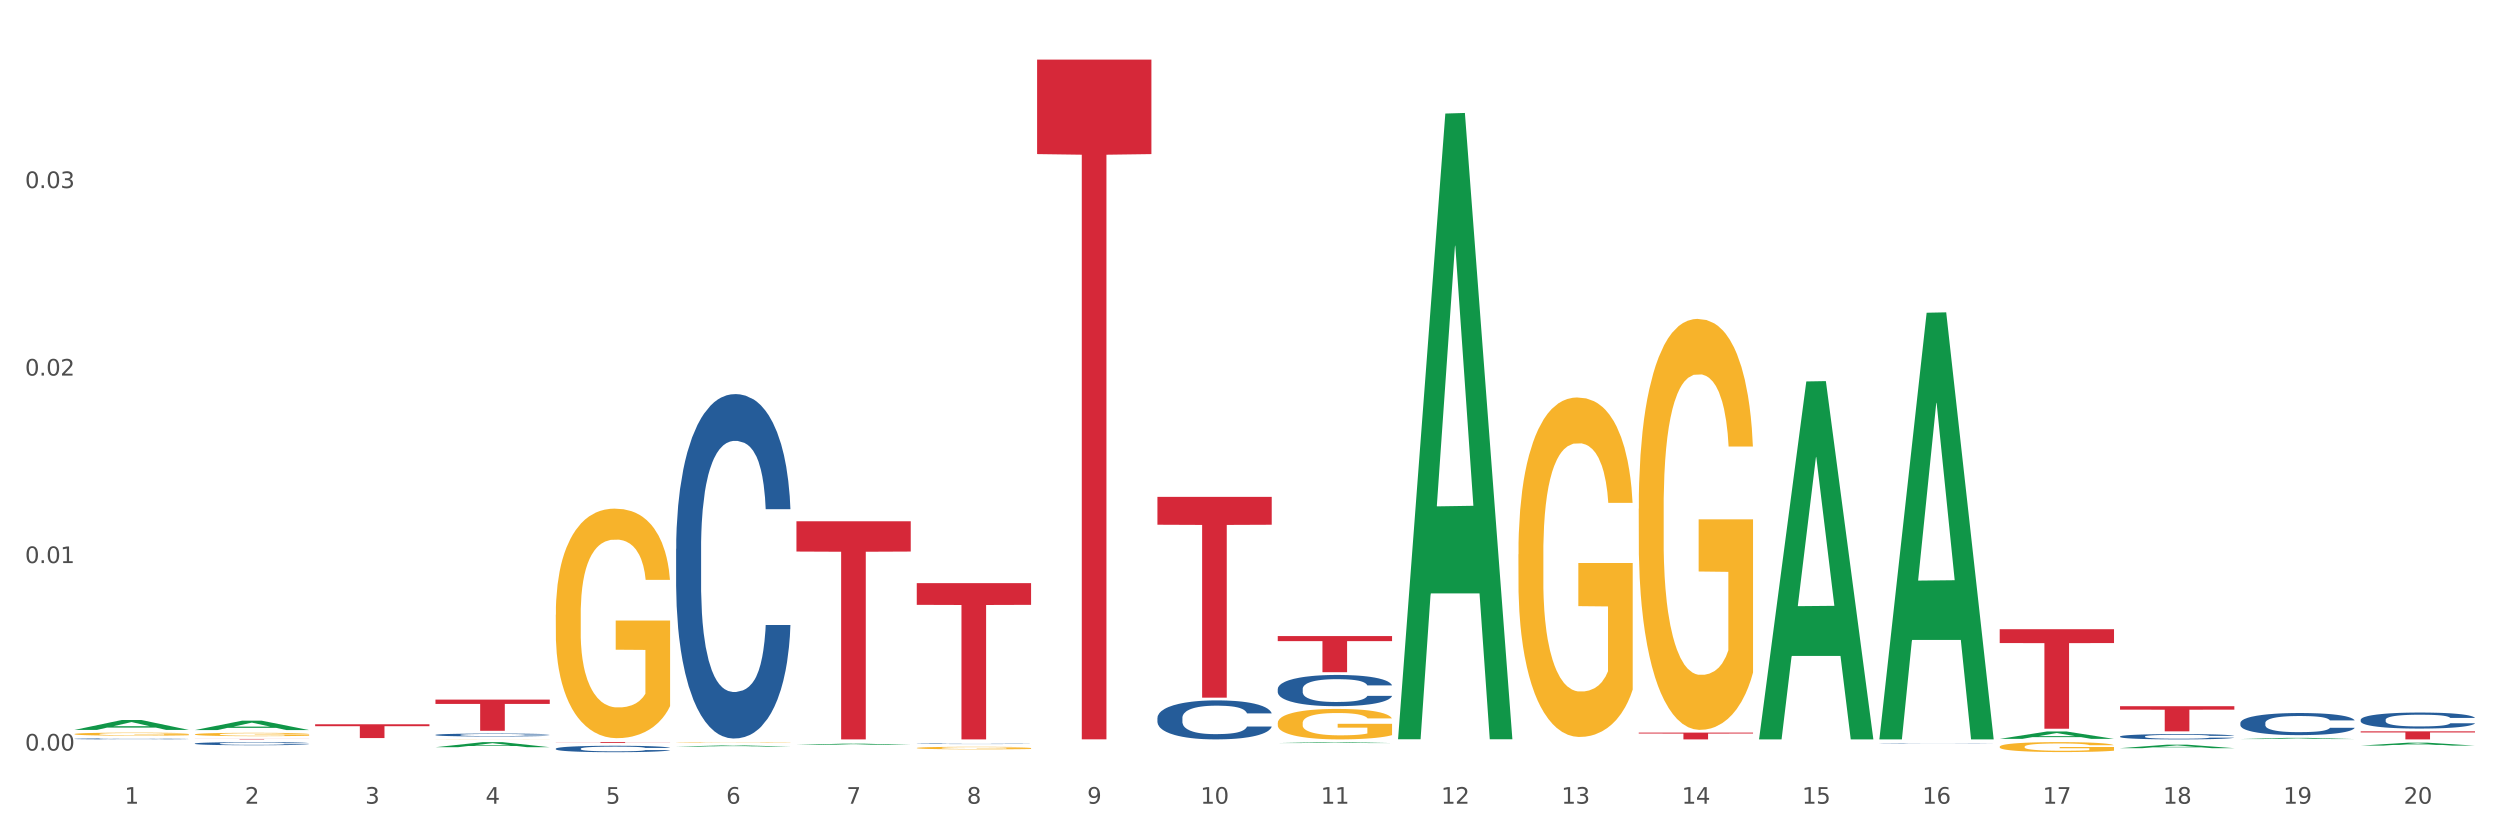 <?xml version="1.0" encoding="utf-8" standalone="no"?>
<!DOCTYPE svg PUBLIC "-//W3C//DTD SVG 1.1//EN"
  "http://www.w3.org/Graphics/SVG/1.1/DTD/svg11.dtd">
<svg xmlns:xlink="http://www.w3.org/1999/xlink" width="1080pt" height="360pt" viewBox="0 0 1080 360" xmlns="http://www.w3.org/2000/svg" version="1.1">
 <rect x="0" y="0" width="1080" height="360" fill="#333333" stroke="none"/>
 <defs>
  <style type="text/css">*{stroke-linejoin: round; stroke-linecap: butt}</style>
 </defs>
 <g id="figure_1">
  <g id="patch_1">
   <path d="M 0 360 
L 1080 360 
L 1080 0 
L 0 0 
z
" style="fill: #ffffff; stroke: #ffffff; stroke-linejoin: miter"/>
  </g>
  <g id="axes_1">
   <g id="matplotlib.axis_1">
    <g id="xtick_1">
     <g id="text_1">
      <!-- 1 -->
      <g style="fill: #4d4d4d" transform="translate(53.812 347.204) scale(0.096 -0.096)">
       <defs>
        <path id="DejaVuSans-31" d="M 794 531 
L 1825 531 
L 1825 4091 
L 703 3866 
L 703 4441 
L 1819 4666 
L 2450 4666 
L 2450 531 
L 3481 531 
L 3481 0 
L 794 0 
L 794 531 
z
" transform="scale(0.016)"/>
       </defs>
       <use xlink:href="#DejaVuSans-31"/>
      </g>
     </g>
    </g>
    <g id="xtick_2">
     <g id="text_2">
      <!-- 2 -->
      <g style="fill: #4d4d4d" transform="translate(105.793 347.204) scale(0.096 -0.096)">
       <defs>
        <path id="DejaVuSans-32" d="M 1228 531 
L 3431 531 
L 3431 0 
L 469 0 
L 469 531 
Q 828 903 1448 1529 
Q 2069 2156 2228 2338 
Q 2531 2678 2651 2914 
Q 2772 3150 2772 3378 
Q 2772 3750 2511 3984 
Q 2250 4219 1831 4219 
Q 1534 4219 1204 4116 
Q 875 4013 500 3803 
L 500 4441 
Q 881 4594 1212 4672 
Q 1544 4750 1819 4750 
Q 2544 4750 2975 4387 
Q 3406 4025 3406 3419 
Q 3406 3131 3298 2873 
Q 3191 2616 2906 2266 
Q 2828 2175 2409 1742 
Q 1991 1309 1228 531 
z
" transform="scale(0.016)"/>
       </defs>
       <use xlink:href="#DejaVuSans-32"/>
      </g>
     </g>
    </g>
    <g id="xtick_3">
     <g id="text_3">
      <!-- 3 -->
      <g style="fill: #4d4d4d" transform="translate(157.774 347.204) scale(0.096 -0.096)">
       <defs>
        <path id="DejaVuSans-33" d="M 2597 2516 
Q 3050 2419 3304 2112 
Q 3559 1806 3559 1356 
Q 3559 666 3084 287 
Q 2609 -91 1734 -91 
Q 1441 -91 1130 -33 
Q 819 25 488 141 
L 488 750 
Q 750 597 1062 519 
Q 1375 441 1716 441 
Q 2309 441 2620 675 
Q 2931 909 2931 1356 
Q 2931 1769 2642 2001 
Q 2353 2234 1838 2234 
L 1294 2234 
L 1294 2753 
L 1863 2753 
Q 2328 2753 2575 2939 
Q 2822 3125 2822 3475 
Q 2822 3834 2567 4026 
Q 2313 4219 1838 4219 
Q 1578 4219 1281 4162 
Q 984 4106 628 3988 
L 628 4550 
Q 988 4650 1302 4700 
Q 1616 4750 1894 4750 
Q 2613 4750 3031 4423 
Q 3450 4097 3450 3541 
Q 3450 3153 3228 2886 
Q 3006 2619 2597 2516 
z
" transform="scale(0.016)"/>
       </defs>
       <use xlink:href="#DejaVuSans-33"/>
      </g>
     </g>
    </g>
    <g id="xtick_4">
     <g id="text_4">
      <!-- 4 -->
      <g style="fill: #4d4d4d" transform="translate(209.756 347.204) scale(0.096 -0.096)">
       <defs>
        <path id="DejaVuSans-34" d="M 2419 4116 
L 825 1625 
L 2419 1625 
L 2419 4116 
z
M 2253 4666 
L 3047 4666 
L 3047 1625 
L 3713 1625 
L 3713 1100 
L 3047 1100 
L 3047 0 
L 2419 0 
L 2419 1100 
L 313 1100 
L 313 1709 
L 2253 4666 
z
" transform="scale(0.016)"/>
       </defs>
       <use xlink:href="#DejaVuSans-34"/>
      </g>
     </g>
    </g>
    <g id="xtick_5">
     <g id="text_5">
      <!-- 5 -->
      <g style="fill: #4d4d4d" transform="translate(261.737 347.204) scale(0.096 -0.096)">
       <defs>
        <path id="DejaVuSans-35" d="M 691 4666 
L 3169 4666 
L 3169 4134 
L 1269 4134 
L 1269 2991 
Q 1406 3038 1543 3061 
Q 1681 3084 1819 3084 
Q 2600 3084 3056 2656 
Q 3513 2228 3513 1497 
Q 3513 744 3044 326 
Q 2575 -91 1722 -91 
Q 1428 -91 1123 -41 
Q 819 9 494 109 
L 494 744 
Q 775 591 1075 516 
Q 1375 441 1709 441 
Q 2250 441 2565 725 
Q 2881 1009 2881 1497 
Q 2881 1984 2565 2268 
Q 2250 2553 1709 2553 
Q 1456 2553 1204 2497 
Q 953 2441 691 2322 
L 691 4666 
z
" transform="scale(0.016)"/>
       </defs>
       <use xlink:href="#DejaVuSans-35"/>
      </g>
     </g>
    </g>
    <g id="xtick_6">
     <g id="text_6">
      <!-- 6 -->
      <g style="fill: #4d4d4d" transform="translate(313.718 347.204) scale(0.096 -0.096)">
       <defs>
        <path id="DejaVuSans-36" d="M 2113 2584 
Q 1688 2584 1439 2293 
Q 1191 2003 1191 1497 
Q 1191 994 1439 701 
Q 1688 409 2113 409 
Q 2538 409 2786 701 
Q 3034 994 3034 1497 
Q 3034 2003 2786 2293 
Q 2538 2584 2113 2584 
z
M 3366 4563 
L 3366 3988 
Q 3128 4100 2886 4159 
Q 2644 4219 2406 4219 
Q 1781 4219 1451 3797 
Q 1122 3375 1075 2522 
Q 1259 2794 1537 2939 
Q 1816 3084 2150 3084 
Q 2853 3084 3261 2657 
Q 3669 2231 3669 1497 
Q 3669 778 3244 343 
Q 2819 -91 2113 -91 
Q 1303 -91 875 529 
Q 447 1150 447 2328 
Q 447 3434 972 4092 
Q 1497 4750 2381 4750 
Q 2619 4750 2861 4703 
Q 3103 4656 3366 4563 
z
" transform="scale(0.016)"/>
       </defs>
       <use xlink:href="#DejaVuSans-36"/>
      </g>
     </g>
    </g>
    <g id="xtick_7">
     <g id="text_7">
      <!-- 7 -->
      <g style="fill: #4d4d4d" transform="translate(365.699 347.204) scale(0.096 -0.096)">
       <defs>
        <path id="DejaVuSans-37" d="M 525 4666 
L 3525 4666 
L 3525 4397 
L 1831 0 
L 1172 0 
L 2766 4134 
L 525 4134 
L 525 4666 
z
" transform="scale(0.016)"/>
       </defs>
       <use xlink:href="#DejaVuSans-37"/>
      </g>
     </g>
    </g>
    <g id="xtick_8">
     <g id="text_8">
      <!-- 8 -->
      <g style="fill: #4d4d4d" transform="translate(417.68 347.204) scale(0.096 -0.096)">
       <defs>
        <path id="DejaVuSans-38" d="M 2034 2216 
Q 1584 2216 1326 1975 
Q 1069 1734 1069 1313 
Q 1069 891 1326 650 
Q 1584 409 2034 409 
Q 2484 409 2743 651 
Q 3003 894 3003 1313 
Q 3003 1734 2745 1975 
Q 2488 2216 2034 2216 
z
M 1403 2484 
Q 997 2584 770 2862 
Q 544 3141 544 3541 
Q 544 4100 942 4425 
Q 1341 4750 2034 4750 
Q 2731 4750 3128 4425 
Q 3525 4100 3525 3541 
Q 3525 3141 3298 2862 
Q 3072 2584 2669 2484 
Q 3125 2378 3379 2068 
Q 3634 1759 3634 1313 
Q 3634 634 3220 271 
Q 2806 -91 2034 -91 
Q 1263 -91 848 271 
Q 434 634 434 1313 
Q 434 1759 690 2068 
Q 947 2378 1403 2484 
z
M 1172 3481 
Q 1172 3119 1398 2916 
Q 1625 2713 2034 2713 
Q 2441 2713 2670 2916 
Q 2900 3119 2900 3481 
Q 2900 3844 2670 4047 
Q 2441 4250 2034 4250 
Q 1625 4250 1398 4047 
Q 1172 3844 1172 3481 
z
" transform="scale(0.016)"/>
       </defs>
       <use xlink:href="#DejaVuSans-38"/>
      </g>
     </g>
    </g>
    <g id="xtick_9">
     <g id="text_9">
      <!-- 9 -->
      <g style="fill: #4d4d4d" transform="translate(469.662 347.204) scale(0.096 -0.096)">
       <defs>
        <path id="DejaVuSans-39" d="M 703 97 
L 703 672 
Q 941 559 1184 500 
Q 1428 441 1663 441 
Q 2288 441 2617 861 
Q 2947 1281 2994 2138 
Q 2813 1869 2534 1725 
Q 2256 1581 1919 1581 
Q 1219 1581 811 2004 
Q 403 2428 403 3163 
Q 403 3881 828 4315 
Q 1253 4750 1959 4750 
Q 2769 4750 3195 4129 
Q 3622 3509 3622 2328 
Q 3622 1225 3098 567 
Q 2575 -91 1691 -91 
Q 1453 -91 1209 -44 
Q 966 3 703 97 
z
M 1959 2075 
Q 2384 2075 2632 2365 
Q 2881 2656 2881 3163 
Q 2881 3666 2632 3958 
Q 2384 4250 1959 4250 
Q 1534 4250 1286 3958 
Q 1038 3666 1038 3163 
Q 1038 2656 1286 2365 
Q 1534 2075 1959 2075 
z
" transform="scale(0.016)"/>
       </defs>
       <use xlink:href="#DejaVuSans-39"/>
      </g>
     </g>
    </g>
    <g id="xtick_10">
     <g id="text_10">
      <!-- 10 -->
      <g style="fill: #4d4d4d" transform="translate(518.589 347.204) scale(0.096 -0.096)">
       <defs>
        <path id="DejaVuSans-30" d="M 2034 4250 
Q 1547 4250 1301 3770 
Q 1056 3291 1056 2328 
Q 1056 1369 1301 889 
Q 1547 409 2034 409 
Q 2525 409 2770 889 
Q 3016 1369 3016 2328 
Q 3016 3291 2770 3770 
Q 2525 4250 2034 4250 
z
M 2034 4750 
Q 2819 4750 3233 4129 
Q 3647 3509 3647 2328 
Q 3647 1150 3233 529 
Q 2819 -91 2034 -91 
Q 1250 -91 836 529 
Q 422 1150 422 2328 
Q 422 3509 836 4129 
Q 1250 4750 2034 4750 
z
" transform="scale(0.016)"/>
       </defs>
       <use xlink:href="#DejaVuSans-31"/>
       <use xlink:href="#DejaVuSans-30" transform="translate(63.623 0)"/>
      </g>
     </g>
    </g>
    <g id="xtick_11">
     <g id="text_11">
      <!-- 11 -->
      <g style="fill: #4d4d4d" transform="translate(570.57 347.204) scale(0.096 -0.096)">
       <use xlink:href="#DejaVuSans-31"/>
       <use xlink:href="#DejaVuSans-31" transform="translate(63.623 0)"/>
      </g>
     </g>
    </g>
    <g id="xtick_12">
     <g id="text_12">
      <!-- 12 -->
      <g style="fill: #4d4d4d" transform="translate(622.551 347.204) scale(0.096 -0.096)">
       <use xlink:href="#DejaVuSans-31"/>
       <use xlink:href="#DejaVuSans-32" transform="translate(63.623 0)"/>
      </g>
     </g>
    </g>
    <g id="xtick_13">
     <g id="text_13">
      <!-- 13 -->
      <g style="fill: #4d4d4d" transform="translate(674.533 347.204) scale(0.096 -0.096)">
       <use xlink:href="#DejaVuSans-31"/>
       <use xlink:href="#DejaVuSans-33" transform="translate(63.623 0)"/>
      </g>
     </g>
    </g>
    <g id="xtick_14">
     <g id="text_14">
      <!-- 14 -->
      <g style="fill: #4d4d4d" transform="translate(726.514 347.204) scale(0.096 -0.096)">
       <use xlink:href="#DejaVuSans-31"/>
       <use xlink:href="#DejaVuSans-34" transform="translate(63.623 0)"/>
      </g>
     </g>
    </g>
    <g id="xtick_15">
     <g id="text_15">
      <!-- 15 -->
      <g style="fill: #4d4d4d" transform="translate(778.495 347.204) scale(0.096 -0.096)">
       <use xlink:href="#DejaVuSans-31"/>
       <use xlink:href="#DejaVuSans-35" transform="translate(63.623 0)"/>
      </g>
     </g>
    </g>
    <g id="xtick_16">
     <g id="text_16">
      <!-- 16 -->
      <g style="fill: #4d4d4d" transform="translate(830.476 347.204) scale(0.096 -0.096)">
       <use xlink:href="#DejaVuSans-31"/>
       <use xlink:href="#DejaVuSans-36" transform="translate(63.623 0)"/>
      </g>
     </g>
    </g>
    <g id="xtick_17">
     <g id="text_17">
      <!-- 17 -->
      <g style="fill: #4d4d4d" transform="translate(882.457 347.204) scale(0.096 -0.096)">
       <use xlink:href="#DejaVuSans-31"/>
       <use xlink:href="#DejaVuSans-37" transform="translate(63.623 0)"/>
      </g>
     </g>
    </g>
    <g id="xtick_18">
     <g id="text_18">
      <!-- 18 -->
      <g style="fill: #4d4d4d" transform="translate(934.439 347.204) scale(0.096 -0.096)">
       <use xlink:href="#DejaVuSans-31"/>
       <use xlink:href="#DejaVuSans-38" transform="translate(63.623 0)"/>
      </g>
     </g>
    </g>
    <g id="xtick_19">
     <g id="text_19">
      <!-- 19 -->
      <g style="fill: #4d4d4d" transform="translate(986.42 347.204) scale(0.096 -0.096)">
       <use xlink:href="#DejaVuSans-31"/>
       <use xlink:href="#DejaVuSans-39" transform="translate(63.623 0)"/>
      </g>
     </g>
    </g>
    <g id="xtick_20">
     <g id="text_20">
      <!-- 20 -->
      <g style="fill: #4d4d4d" transform="translate(1038.401 347.204) scale(0.096 -0.096)">
       <use xlink:href="#DejaVuSans-32"/>
       <use xlink:href="#DejaVuSans-30" transform="translate(63.623 0)"/>
      </g>
     </g>
    </g>
    <g id="xtick_21"/>
    <g id="xtick_22"/>
    <g id="xtick_23"/>
    <g id="xtick_24"/>
    <g id="xtick_25"/>
    <g id="xtick_26"/>
    <g id="xtick_27"/>
    <g id="xtick_28"/>
    <g id="xtick_29"/>
    <g id="xtick_30"/>
    <g id="xtick_31"/>
    <g id="xtick_32"/>
    <g id="xtick_33"/>
    <g id="xtick_34"/>
    <g id="xtick_35"/>
    <g id="xtick_36"/>
    <g id="xtick_37"/>
    <g id="xtick_38"/>
    <g id="xtick_39"/>
   </g>
   <g id="matplotlib.axis_2">
    <g id="ytick_1">
     <g id="text_21">
      <!-- 0.00 -->
      <g style="fill: #4d4d4d" transform="translate(10.8 324.246) scale(0.096 -0.096)">
       <defs>
        <path id="DejaVuSans-2e" d="M 684 794 
L 1344 794 
L 1344 0 
L 684 0 
L 684 794 
z
" transform="scale(0.016)"/>
       </defs>
       <use xlink:href="#DejaVuSans-30"/>
       <use xlink:href="#DejaVuSans-2e" transform="translate(63.623 0)"/>
       <use xlink:href="#DejaVuSans-30" transform="translate(95.41 0)"/>
       <use xlink:href="#DejaVuSans-30" transform="translate(159.033 0)"/>
      </g>
     </g>
    </g>
    <g id="ytick_2">
     <g id="text_22">
      <!-- 0.01 -->
      <g style="fill: #4d4d4d" transform="translate(10.8 243.248) scale(0.096 -0.096)">
       <use xlink:href="#DejaVuSans-30"/>
       <use xlink:href="#DejaVuSans-2e" transform="translate(63.623 0)"/>
       <use xlink:href="#DejaVuSans-30" transform="translate(95.41 0)"/>
       <use xlink:href="#DejaVuSans-31" transform="translate(159.033 0)"/>
      </g>
     </g>
    </g>
    <g id="ytick_3">
     <g id="text_23">
      <!-- 0.02 -->
      <g style="fill: #4d4d4d" transform="translate(10.8 162.251) scale(0.096 -0.096)">
       <use xlink:href="#DejaVuSans-30"/>
       <use xlink:href="#DejaVuSans-2e" transform="translate(63.623 0)"/>
       <use xlink:href="#DejaVuSans-30" transform="translate(95.41 0)"/>
       <use xlink:href="#DejaVuSans-32" transform="translate(159.033 0)"/>
      </g>
     </g>
    </g>
    <g id="ytick_4">
     <g id="text_24">
      <!-- 0.03 -->
      <g style="fill: #4d4d4d" transform="translate(10.8 81.253) scale(0.096 -0.096)">
       <use xlink:href="#DejaVuSans-30"/>
       <use xlink:href="#DejaVuSans-2e" transform="translate(63.623 0)"/>
       <use xlink:href="#DejaVuSans-30" transform="translate(95.41 0)"/>
       <use xlink:href="#DejaVuSans-33" transform="translate(159.033 0)"/>
      </g>
     </g>
    </g>
    <g id="ytick_5"/>
    <g id="ytick_6"/>
    <g id="ytick_7"/>
    <g id="ytick_8"/>
   </g>
   <g id="PolyCollection_1">
    <path d="M 84.156 315.39 
L 84.207 315.386 
L 104.571 311.333 
L 113.022 311.329 
L 133.538 315.397 
L 123.764 315.397 
L 119.335 314.45 
L 98.309 314.45 
L 98.156 314.465 
L 93.88 315.397 
L 84.156 315.397 
L 84.156 315.39 
L 100.956 313.885 
L 116.687 313.881 
L 108.898 312.196 
L 108.796 312.189 
L 108.695 312.2 
L 100.905 313.881 
L 100.956 313.885 
L 84.156 315.39 
z
" clip-path="url(#pad0b4414c6)" style="fill: #109648"/>
    <path d="M 188.119 322.79 
L 188.17 322.788 
L 208.533 320.601 
L 216.984 320.598 
L 237.501 322.794 
L 227.726 322.794 
L 223.297 322.283 
L 202.271 322.283 
L 202.119 322.291 
L 197.842 322.794 
L 188.119 322.794 
L 188.119 322.79 
L 204.919 321.978 
L 220.65 321.976 
L 212.861 321.066 
L 212.759 321.062 
L 212.657 321.068 
L 204.868 321.976 
L 204.919 321.978 
L 188.119 322.79 
z
" clip-path="url(#pad0b4414c6)" style="fill: #109648"/>
    <path d="M 32.175 315.317 
L 32.226 315.313 
L 52.59 311.043 
L 61.041 311.039 
L 81.557 315.325 
L 71.783 315.325 
L 67.353 314.327 
L 46.328 314.327 
L 46.175 314.343 
L 41.899 315.325 
L 32.175 315.325 
L 32.175 315.317 
L 48.975 313.731 
L 64.706 313.727 
L 56.917 311.952 
L 56.815 311.944 
L 56.713 311.956 
L 48.924 313.727 
L 48.975 313.731 
L 32.175 315.317 
z
" clip-path="url(#pad0b4414c6)" style="fill: #109648"/>
    <path d="M 292.081 322.55 
L 292.132 322.55 
L 312.496 322.007 
L 320.947 322.006 
L 341.463 322.552 
L 331.689 322.552 
L 327.259 322.424 
L 306.234 322.424 
L 306.081 322.427 
L 301.805 322.552 
L 292.081 322.552 
L 292.081 322.55 
L 308.881 322.349 
L 324.612 322.348 
L 316.823 322.122 
L 316.721 322.121 
L 316.619 322.123 
L 308.83 322.348 
L 308.881 322.349 
L 292.081 322.55 
z
" clip-path="url(#pad0b4414c6)" style="fill: #109648"/>
    <path d="M 344.062 321.836 
L 344.113 321.835 
L 364.477 321.252 
L 372.928 321.252 
L 393.444 321.837 
L 383.67 321.837 
L 379.241 321.701 
L 358.215 321.701 
L 358.062 321.703 
L 353.786 321.837 
L 344.062 321.837 
L 344.062 321.836 
L 360.862 321.62 
L 376.593 321.619 
L 368.804 321.377 
L 368.702 321.376 
L 368.601 321.377 
L 360.811 321.619 
L 360.862 321.62 
L 344.062 321.836 
z
" clip-path="url(#pad0b4414c6)" style="fill: #109648"/>
    <path d="M 551.987 321.007 
L 552.038 321.006 
L 572.402 320.599 
L 580.853 320.598 
L 601.369 321.008 
L 591.595 321.008 
L 587.165 320.912 
L 566.14 320.912 
L 565.987 320.914 
L 561.711 321.008 
L 551.987 321.008 
L 551.987 321.007 
L 568.787 320.855 
L 584.518 320.855 
L 576.729 320.686 
L 576.627 320.685 
L 576.525 320.686 
L 568.736 320.855 
L 568.787 320.855 
L 551.987 321.007 
z
" clip-path="url(#pad0b4414c6)" style="fill: #109648"/>
    <path d="M 863.874 319.193 
L 863.925 319.19 
L 884.289 316.002 
L 892.74 315.999 
L 913.256 319.199 
L 903.482 319.199 
L 899.053 318.454 
L 878.027 318.454 
L 877.874 318.466 
L 873.598 319.199 
L 863.874 319.199 
L 863.874 319.193 
L 880.674 318.009 
L 896.405 318.006 
L 888.616 316.681 
L 888.514 316.675 
L 888.413 316.684 
L 880.623 318.006 
L 880.674 318.009 
L 863.874 319.193 
z
" clip-path="url(#pad0b4414c6)" style="fill: #109648"/>
    <path d="M 500.006 310.137 
L 500.064 310.122 
L 500.064 309.691 
L 500.239 309.106 
L 500.881 308.028 
L 501.699 307.212 
L 503.1 306.258 
L 503.858 305.858 
L 504.851 305.412 
L 506.894 304.688 
L 509.228 304.072 
L 510.863 303.734 
L 512.089 303.518 
L 514.832 303.133 
L 516.408 302.964 
L 518.043 302.825 
L 519.443 302.733 
L 521.778 302.625 
L 523.646 302.579 
L 525.806 302.564 
L 527.615 302.579 
L 530.009 302.641 
L 533.511 302.825 
L 534.854 302.933 
L 536.663 303.118 
L 538.531 303.364 
L 540.049 303.611 
L 541.8 303.965 
L 543.609 304.426 
L 545.36 305.011 
L 546.586 305.55 
L 547.578 306.12 
L 548.454 306.812 
L 549.096 307.567 
L 549.388 308.198 
L 538.706 308.198 
L 538.414 307.628 
L 537.83 307.012 
L 537.247 306.597 
L 536.605 306.258 
L 535.612 305.873 
L 534.737 305.627 
L 533.277 305.335 
L 531.935 305.15 
L 530.826 305.042 
L 529.483 304.95 
L 526.623 304.857 
L 524.58 304.857 
L 523.296 304.888 
L 521.72 304.965 
L 520.377 305.073 
L 518.801 305.258 
L 517.576 305.458 
L 516.35 305.719 
L 515.649 305.904 
L 514.599 306.243 
L 513.898 306.52 
L 512.964 306.997 
L 512.439 307.336 
L 511.505 308.213 
L 511.096 308.86 
L 510.921 309.306 
L 510.805 309.799 
L 510.805 312.2 
L 511.155 313.277 
L 511.447 313.739 
L 511.914 314.262 
L 512.789 314.94 
L 514.073 315.602 
L 515.416 316.079 
L 516.525 316.371 
L 517.576 316.587 
L 518.626 316.756 
L 519.91 316.91 
L 520.961 317.002 
L 522.537 317.095 
L 524.405 317.141 
L 525.864 317.141 
L 528.841 317.064 
L 530.184 316.987 
L 531.468 316.879 
L 532.869 316.71 
L 533.978 316.525 
L 534.62 316.387 
L 535.671 316.094 
L 536.488 315.786 
L 537.188 315.432 
L 537.655 315.124 
L 538.181 314.663 
L 538.589 314.139 
L 538.706 313.862 
L 549.388 313.862 
L 549.154 314.416 
L 548.746 314.955 
L 547.929 315.679 
L 547.287 316.094 
L 546.294 316.602 
L 545.244 317.033 
L 543.784 317.51 
L 542.442 317.864 
L 541.041 318.172 
L 539.523 318.449 
L 536.78 318.834 
L 535.787 318.942 
L 533.686 319.127 
L 532.052 319.234 
L 529.658 319.342 
L 527.207 319.404 
L 524.639 319.419 
L 522.362 319.388 
L 519.852 319.296 
L 518.276 319.204 
L 516.525 319.065 
L 514.482 318.85 
L 512.556 318.588 
L 510.746 318.28 
L 509.053 317.926 
L 507.477 317.526 
L 505.434 316.864 
L 503.917 316.217 
L 502.808 315.617 
L 502.049 315.109 
L 501.29 314.463 
L 500.881 314.016 
L 500.239 312.939 
L 500.006 311.938 
L 500.006 310.137 
z
" clip-path="url(#pad0b4414c6)" style="fill: #255c99"/>
    <path d="M 240.1 265.549 
L 240.158 265.458 
L 240.158 262.198 
L 240.275 259.39 
L 240.858 252.598 
L 241.732 246.983 
L 242.374 243.994 
L 243.015 241.549 
L 243.773 239.103 
L 244.706 236.567 
L 246.396 232.854 
L 247.446 230.952 
L 248.729 228.96 
L 251.061 226.062 
L 252.751 224.432 
L 254.501 223.073 
L 257.357 221.443 
L 259.223 220.718 
L 261.205 220.175 
L 263.596 219.813 
L 265.403 219.722 
L 269.368 219.994 
L 272.749 220.809 
L 274.382 221.443 
L 276.481 222.53 
L 277.588 223.254 
L 279.396 224.703 
L 281.261 226.605 
L 282.544 228.235 
L 284.468 231.315 
L 285.926 234.394 
L 287.266 238.198 
L 287.966 240.824 
L 288.491 243.269 
L 288.957 246.077 
L 289.424 250.515 
L 278.929 250.515 
L 278.521 247.345 
L 277.88 244.356 
L 276.947 241.458 
L 276.131 239.647 
L 274.731 237.383 
L 273.449 235.933 
L 272.108 234.847 
L 270.475 233.941 
L 269.193 233.488 
L 267.385 233.126 
L 263.829 233.216 
L 261.438 233.941 
L 259.806 234.847 
L 258.757 235.662 
L 257.824 236.567 
L 256.774 237.835 
L 255.55 239.737 
L 254.675 241.458 
L 253.801 243.632 
L 253.101 245.805 
L 252.46 248.341 
L 251.935 251.058 
L 251.527 253.866 
L 251.177 257.307 
L 250.886 263.013 
L 250.886 275.421 
L 251.002 278.228 
L 251.294 281.941 
L 251.644 284.749 
L 252.227 288.1 
L 252.751 290.364 
L 253.743 293.625 
L 254.85 296.342 
L 255.725 298.062 
L 256.599 299.511 
L 258.115 301.504 
L 259.806 303.134 
L 261.264 304.13 
L 263.246 305.036 
L 264.587 305.398 
L 265.753 305.579 
L 268.61 305.579 
L 270.65 305.308 
L 272.924 304.674 
L 274.673 303.859 
L 276.131 302.862 
L 277.763 301.232 
L 278.813 299.692 
L 278.813 280.764 
L 265.986 280.673 
L 265.986 268.085 
L 289.482 268.085 
L 289.482 305.036 
L 288.491 306.938 
L 287.383 308.659 
L 286.217 310.198 
L 284.468 312.1 
L 282.369 313.911 
L 280.503 315.179 
L 278.521 316.266 
L 276.189 317.262 
L 273.157 318.168 
L 271.292 318.53 
L 268.96 318.802 
L 266.219 318.893 
L 263.829 318.711 
L 261.497 318.259 
L 259.048 317.444 
L 256.658 316.266 
L 254.85 315.089 
L 253.043 313.64 
L 251.119 311.738 
L 249.603 309.927 
L 248.437 308.296 
L 247.154 306.213 
L 245.755 303.496 
L 244.706 301.051 
L 243.773 298.515 
L 242.782 295.255 
L 242.082 292.447 
L 241.382 288.915 
L 240.974 286.289 
L 240.508 282.213 
L 240.158 276.507 
L 240.1 265.549 
z
" clip-path="url(#pad0b4414c6)" style="fill: #f7b32b"/>
    <path d="M 603.968 318.846 
L 604.019 318.592 
L 624.383 49.049 
L 632.834 48.795 
L 653.35 319.354 
L 643.576 319.354 
L 639.147 256.35 
L 618.121 256.35 
L 617.968 257.366 
L 613.692 319.354 
L 603.968 319.354 
L 603.968 318.846 
L 620.768 218.751 
L 636.499 218.497 
L 628.71 106.463 
L 628.608 105.955 
L 628.507 106.717 
L 620.717 218.497 
L 620.768 218.751 
L 603.968 318.846 
z
" clip-path="url(#pad0b4414c6)" style="fill: #109648"/>
    <path d="M 84.156 319.209 
L 133.538 319.209 
L 133.538 319.238 
L 114.113 319.239 
L 114.113 319.419 
L 103.464 319.419 
L 103.464 319.239 
L 84.156 319.238 
L 84.156 319.21 
L 84.156 319.209 
z
" clip-path="url(#pad0b4414c6)" style="fill: #d62839"/>
    <path d="M 1019.818 322.1 
L 1019.869 322.099 
L 1040.233 320.841 
L 1048.684 320.84 
L 1069.2 322.103 
L 1059.425 322.103 
L 1054.996 321.809 
L 1033.971 321.809 
L 1033.818 321.813 
L 1029.542 322.103 
L 1019.818 322.103 
L 1019.818 322.1 
L 1036.618 321.633 
L 1052.349 321.632 
L 1044.56 321.109 
L 1044.458 321.107 
L 1044.356 321.111 
L 1036.567 321.632 
L 1036.618 321.633 
L 1019.818 322.1 
z
" clip-path="url(#pad0b4414c6)" style="fill: #109648"/>
    <path d="M 136.137 312.89 
L 185.52 312.89 
L 185.52 313.717 
L 166.094 313.723 
L 166.094 318.845 
L 155.446 318.845 
L 155.446 313.723 
L 136.137 313.717 
L 136.137 312.896 
L 136.137 312.89 
z
" clip-path="url(#pad0b4414c6)" style="fill: #d62839"/>
    <path d="M 292.081 320.704 
L 292.139 320.704 
L 292.139 320.696 
L 292.256 320.69 
L 292.839 320.674 
L 293.713 320.661 
L 294.355 320.654 
L 294.996 320.649 
L 295.754 320.643 
L 296.687 320.637 
L 298.378 320.629 
L 299.427 320.624 
L 300.71 320.62 
L 303.042 320.613 
L 304.733 320.609 
L 306.482 320.606 
L 309.339 320.602 
L 311.204 320.601 
L 313.186 320.6 
L 315.577 320.599 
L 317.384 320.598 
L 321.349 320.599 
L 324.73 320.601 
L 326.363 320.602 
L 328.462 320.605 
L 329.569 320.607 
L 331.377 320.61 
L 333.243 320.614 
L 334.525 320.618 
L 336.449 320.625 
L 337.907 320.632 
L 339.248 320.641 
L 339.947 320.647 
L 340.472 320.653 
L 340.938 320.659 
L 341.405 320.669 
L 330.91 320.669 
L 330.502 320.662 
L 329.861 320.655 
L 328.928 320.649 
L 328.112 320.644 
L 326.713 320.639 
L 325.43 320.636 
L 324.089 320.633 
L 322.457 320.631 
L 321.174 320.63 
L 319.367 320.629 
L 315.81 320.63 
L 313.42 320.631 
L 311.787 320.633 
L 310.738 320.635 
L 309.805 320.637 
L 308.756 320.64 
L 307.531 320.645 
L 306.657 320.649 
L 305.782 320.654 
L 305.082 320.659 
L 304.441 320.664 
L 303.916 320.671 
L 303.508 320.677 
L 303.158 320.685 
L 302.867 320.698 
L 302.867 320.727 
L 302.984 320.733 
L 303.275 320.742 
L 303.625 320.748 
L 304.208 320.756 
L 304.733 320.761 
L 305.724 320.769 
L 306.832 320.775 
L 307.706 320.779 
L 308.581 320.782 
L 310.096 320.787 
L 311.787 320.79 
L 313.245 320.793 
L 315.227 320.795 
L 316.568 320.796 
L 317.734 320.796 
L 320.591 320.796 
L 322.631 320.795 
L 324.905 320.794 
L 326.654 320.792 
L 328.112 320.79 
L 329.744 320.786 
L 330.794 320.783 
L 330.794 320.739 
L 317.967 320.739 
L 317.967 320.71 
L 341.463 320.71 
L 341.463 320.795 
L 340.472 320.799 
L 339.364 320.803 
L 338.198 320.807 
L 336.449 320.811 
L 334.35 320.815 
L 332.485 320.818 
L 330.502 320.821 
L 328.17 320.823 
L 325.138 320.825 
L 323.273 320.826 
L 320.941 320.826 
L 318.2 320.827 
L 315.81 320.826 
L 313.478 320.825 
L 311.029 320.823 
L 308.639 320.821 
L 306.832 320.818 
L 305.024 320.815 
L 303.1 320.81 
L 301.584 320.806 
L 300.418 320.802 
L 299.136 320.798 
L 297.736 320.791 
L 296.687 320.786 
L 295.754 320.78 
L 294.763 320.772 
L 294.063 320.766 
L 293.364 320.758 
L 292.956 320.752 
L 292.489 320.742 
L 292.139 320.729 
L 292.081 320.704 
z
" clip-path="url(#pad0b4414c6)" style="fill: #f7b32b"/>
    <path d="M 240.1 323.417 
L 240.158 323.414 
L 240.158 323.343 
L 240.333 323.246 
L 240.975 323.068 
L 241.793 322.934 
L 243.193 322.776 
L 243.952 322.71 
L 244.945 322.636 
L 246.988 322.517 
L 249.322 322.415 
L 250.957 322.359 
L 252.183 322.324 
L 254.926 322.26 
L 256.502 322.232 
L 258.137 322.209 
L 259.537 322.194 
L 261.872 322.176 
L 263.74 322.169 
L 265.9 322.166 
L 267.709 322.169 
L 270.103 322.179 
L 273.605 322.209 
L 274.947 322.227 
L 276.757 322.258 
L 278.625 322.298 
L 280.143 322.339 
L 281.894 322.397 
L 283.703 322.474 
L 285.454 322.57 
L 286.68 322.659 
L 287.672 322.753 
L 288.548 322.868 
L 289.19 322.992 
L 289.482 323.096 
L 278.8 323.096 
L 278.508 323.002 
L 277.924 322.901 
L 277.341 322.832 
L 276.699 322.776 
L 275.706 322.713 
L 274.831 322.672 
L 273.371 322.624 
L 272.029 322.593 
L 270.92 322.575 
L 269.577 322.56 
L 266.717 322.545 
L 264.674 322.545 
L 263.39 322.55 
L 261.814 322.563 
L 260.471 322.58 
L 258.895 322.611 
L 257.67 322.644 
L 256.444 322.687 
L 255.743 322.718 
L 254.693 322.774 
L 253.992 322.819 
L 253.058 322.898 
L 252.533 322.954 
L 251.599 323.099 
L 251.19 323.206 
L 251.015 323.279 
L 250.899 323.361 
L 250.899 323.757 
L 251.249 323.935 
L 251.541 324.011 
L 252.008 324.098 
L 252.883 324.21 
L 254.167 324.319 
L 255.51 324.398 
L 256.619 324.446 
L 257.67 324.482 
L 258.72 324.51 
L 260.004 324.535 
L 261.055 324.55 
L 262.631 324.566 
L 264.499 324.573 
L 265.958 324.573 
L 268.935 324.561 
L 270.278 324.548 
L 271.562 324.53 
L 272.963 324.502 
L 274.072 324.472 
L 274.714 324.449 
L 275.765 324.4 
L 276.582 324.35 
L 277.282 324.291 
L 277.749 324.24 
L 278.275 324.164 
L 278.683 324.078 
L 278.8 324.032 
L 289.482 324.032 
L 289.248 324.123 
L 288.84 324.212 
L 288.023 324.332 
L 287.381 324.4 
L 286.388 324.484 
L 285.338 324.555 
L 283.878 324.634 
L 282.536 324.693 
L 281.135 324.744 
L 279.617 324.789 
L 276.874 324.853 
L 275.881 324.871 
L 273.78 324.901 
L 272.146 324.919 
L 269.752 324.937 
L 267.301 324.947 
L 264.733 324.95 
L 262.456 324.944 
L 259.946 324.929 
L 258.37 324.914 
L 256.619 324.891 
L 254.576 324.855 
L 252.65 324.812 
L 250.84 324.761 
L 249.147 324.703 
L 247.571 324.637 
L 245.528 324.528 
L 244.011 324.421 
L 242.902 324.322 
L 242.143 324.238 
L 241.384 324.131 
L 240.975 324.057 
L 240.333 323.879 
L 240.1 323.714 
L 240.1 323.417 
z
" clip-path="url(#pad0b4414c6)" style="fill: #255c99"/>
    <path d="M 292.081 237.102 
L 292.139 236.966 
L 292.139 233.161 
L 292.315 227.997 
L 292.957 218.485 
L 293.774 211.282 
L 295.175 202.857 
L 295.934 199.324 
L 296.926 195.383 
L 298.969 188.996 
L 301.304 183.561 
L 302.938 180.571 
L 304.164 178.669 
L 306.907 175.272 
L 308.483 173.777 
L 310.118 172.554 
L 311.519 171.738 
L 313.854 170.787 
L 315.721 170.379 
L 317.881 170.244 
L 319.691 170.379 
L 322.084 170.923 
L 325.586 172.554 
L 326.929 173.505 
L 328.738 175.136 
L 330.606 177.31 
L 332.124 179.484 
L 333.875 182.61 
L 335.684 186.686 
L 337.436 191.85 
L 338.661 196.606 
L 339.654 201.634 
L 340.529 207.749 
L 341.171 214.408 
L 341.463 219.979 
L 330.781 219.979 
L 330.489 214.951 
L 329.906 209.516 
L 329.322 205.847 
L 328.68 202.857 
L 327.688 199.46 
L 326.812 197.286 
L 325.353 194.704 
L 324.01 193.073 
L 322.901 192.122 
L 321.559 191.307 
L 318.698 190.491 
L 316.655 190.491 
L 315.371 190.763 
L 313.795 191.442 
L 312.453 192.394 
L 310.877 194.024 
L 309.651 195.791 
L 308.425 198.101 
L 307.725 199.732 
L 306.674 202.721 
L 305.973 205.167 
L 305.039 209.38 
L 304.514 212.37 
L 303.58 220.115 
L 303.172 225.823 
L 302.996 229.763 
L 302.88 234.112 
L 302.88 255.311 
L 303.23 264.823 
L 303.522 268.9 
L 303.989 273.52 
L 304.864 279.499 
L 306.149 285.343 
L 307.491 289.555 
L 308.6 292.137 
L 309.651 294.039 
L 310.701 295.534 
L 311.986 296.893 
L 313.036 297.709 
L 314.612 298.524 
L 316.48 298.932 
L 317.94 298.932 
L 320.916 298.252 
L 322.259 297.573 
L 323.543 296.621 
L 324.944 295.127 
L 326.053 293.496 
L 326.695 292.273 
L 327.746 289.691 
L 328.563 286.973 
L 329.264 283.848 
L 329.731 281.13 
L 330.256 277.053 
L 330.664 272.433 
L 330.781 269.987 
L 341.463 269.987 
L 341.23 274.879 
L 340.821 279.635 
L 340.004 286.022 
L 339.362 289.691 
L 338.369 294.175 
L 337.319 297.98 
L 335.86 302.193 
L 334.517 305.318 
L 333.116 308.036 
L 331.598 310.482 
L 328.855 313.879 
L 327.863 314.831 
L 325.761 316.461 
L 324.127 317.413 
L 321.734 318.364 
L 319.282 318.907 
L 316.714 319.043 
L 314.437 318.771 
L 311.927 317.956 
L 310.351 317.141 
L 308.6 315.918 
L 306.557 314.015 
L 304.631 311.705 
L 302.821 308.987 
L 301.129 305.862 
L 299.553 302.329 
L 297.51 296.485 
L 295.992 290.778 
L 294.883 285.478 
L 294.124 280.994 
L 293.365 275.287 
L 292.957 271.346 
L 292.315 261.834 
L 292.081 253.001 
L 292.081 237.102 
z
" clip-path="url(#pad0b4414c6)" style="fill: #255c99"/>
    <path d="M 551.987 297.641 
L 552.045 297.629 
L 552.045 297.284 
L 552.221 296.815 
L 552.863 295.952 
L 553.68 295.299 
L 555.081 294.534 
L 555.84 294.214 
L 556.832 293.856 
L 558.875 293.277 
L 561.21 292.784 
L 562.844 292.513 
L 564.07 292.34 
L 566.813 292.032 
L 568.389 291.896 
L 570.024 291.785 
L 571.425 291.711 
L 573.76 291.625 
L 575.627 291.588 
L 577.787 291.576 
L 579.597 291.588 
L 581.99 291.637 
L 585.492 291.785 
L 586.835 291.872 
L 588.644 292.019 
L 590.512 292.217 
L 592.03 292.414 
L 593.781 292.698 
L 595.59 293.067 
L 597.342 293.536 
L 598.567 293.967 
L 599.56 294.424 
L 600.435 294.978 
L 601.077 295.582 
L 601.369 296.088 
L 590.687 296.088 
L 590.395 295.632 
L 589.812 295.139 
L 589.228 294.806 
L 588.586 294.534 
L 587.594 294.226 
L 586.718 294.029 
L 585.259 293.795 
L 583.916 293.647 
L 582.807 293.561 
L 581.465 293.487 
L 578.604 293.413 
L 576.561 293.413 
L 575.277 293.437 
L 573.701 293.499 
L 572.359 293.585 
L 570.783 293.733 
L 569.557 293.893 
L 568.331 294.103 
L 567.631 294.251 
L 566.58 294.522 
L 565.879 294.744 
L 564.945 295.126 
L 564.42 295.397 
L 563.486 296.1 
L 563.078 296.618 
L 562.902 296.976 
L 562.786 297.37 
L 562.786 299.293 
L 563.136 300.156 
L 563.428 300.526 
L 563.895 300.945 
L 564.77 301.488 
L 566.055 302.018 
L 567.397 302.4 
L 568.506 302.634 
L 569.557 302.807 
L 570.607 302.943 
L 571.892 303.066 
L 572.942 303.14 
L 574.518 303.214 
L 576.386 303.251 
L 577.846 303.251 
L 580.822 303.189 
L 582.165 303.128 
L 583.449 303.041 
L 584.85 302.906 
L 585.959 302.758 
L 586.601 302.647 
L 587.652 302.412 
L 588.469 302.166 
L 589.17 301.882 
L 589.637 301.636 
L 590.162 301.266 
L 590.57 300.847 
L 590.687 300.625 
L 601.369 300.625 
L 601.136 301.069 
L 600.727 301.5 
L 599.91 302.08 
L 599.268 302.412 
L 598.275 302.819 
L 597.225 303.165 
L 595.766 303.547 
L 594.423 303.83 
L 593.022 304.077 
L 591.504 304.299 
L 588.761 304.607 
L 587.769 304.693 
L 585.667 304.841 
L 584.033 304.928 
L 581.64 305.014 
L 579.188 305.063 
L 576.62 305.075 
L 574.343 305.051 
L 571.833 304.977 
L 570.257 304.903 
L 568.506 304.792 
L 566.463 304.619 
L 564.537 304.41 
L 562.727 304.163 
L 561.035 303.88 
L 559.459 303.559 
L 557.416 303.029 
L 555.898 302.511 
L 554.789 302.03 
L 554.03 301.623 
L 553.271 301.106 
L 552.863 300.748 
L 552.221 299.885 
L 551.987 299.084 
L 551.987 297.641 
z
" clip-path="url(#pad0b4414c6)" style="fill: #255c99"/>
    <path d="M 811.893 321.16 
L 811.951 321.16 
L 811.951 321.155 
L 812.127 321.15 
L 812.769 321.14 
L 813.586 321.132 
L 814.987 321.123 
L 815.746 321.12 
L 816.738 321.115 
L 818.781 321.109 
L 821.116 321.103 
L 822.75 321.1 
L 823.976 321.098 
L 826.719 321.094 
L 828.295 321.092 
L 829.93 321.091 
L 831.331 321.09 
L 833.666 321.089 
L 835.533 321.089 
L 837.693 321.089 
L 839.503 321.089 
L 841.896 321.089 
L 845.398 321.091 
L 846.741 321.092 
L 848.55 321.094 
L 850.418 321.096 
L 851.936 321.098 
L 853.687 321.102 
L 855.496 321.106 
L 857.248 321.112 
L 858.473 321.117 
L 859.466 321.122 
L 860.341 321.128 
L 860.983 321.136 
L 861.275 321.141 
L 850.593 321.141 
L 850.301 321.136 
L 849.718 321.13 
L 849.134 321.126 
L 848.492 321.123 
L 847.5 321.12 
L 846.624 321.117 
L 845.165 321.115 
L 843.822 321.113 
L 842.713 321.112 
L 841.371 321.111 
L 838.51 321.11 
L 836.467 321.11 
L 835.183 321.11 
L 833.607 321.111 
L 832.265 321.112 
L 830.689 321.114 
L 829.463 321.116 
L 828.237 321.118 
L 827.537 321.12 
L 826.486 321.123 
L 825.785 321.126 
L 824.851 321.13 
L 824.326 321.133 
L 823.392 321.142 
L 822.984 321.148 
L 822.808 321.152 
L 822.692 321.156 
L 822.692 321.179 
L 823.042 321.189 
L 823.334 321.193 
L 823.801 321.198 
L 824.676 321.205 
L 825.961 321.211 
L 827.303 321.215 
L 828.412 321.218 
L 829.463 321.22 
L 830.513 321.222 
L 831.798 321.223 
L 832.848 321.224 
L 834.424 321.225 
L 836.292 321.225 
L 837.752 321.225 
L 840.728 321.225 
L 842.071 321.224 
L 843.355 321.223 
L 844.756 321.221 
L 845.865 321.22 
L 846.507 321.218 
L 847.558 321.215 
L 848.375 321.213 
L 849.076 321.209 
L 849.543 321.206 
L 850.068 321.202 
L 850.476 321.197 
L 850.593 321.195 
L 861.275 321.195 
L 861.042 321.2 
L 860.633 321.205 
L 859.816 321.212 
L 859.174 321.215 
L 858.182 321.22 
L 857.131 321.224 
L 855.672 321.229 
L 854.329 321.232 
L 852.928 321.235 
L 851.41 321.238 
L 848.667 321.241 
L 847.675 321.242 
L 845.573 321.244 
L 843.939 321.245 
L 841.546 321.246 
L 839.094 321.246 
L 836.526 321.247 
L 834.249 321.246 
L 831.739 321.245 
L 830.163 321.245 
L 828.412 321.243 
L 826.369 321.241 
L 824.443 321.239 
L 822.633 321.236 
L 820.941 321.233 
L 819.365 321.229 
L 817.322 321.223 
L 815.804 321.217 
L 814.695 321.211 
L 813.936 321.206 
L 813.177 321.2 
L 812.769 321.196 
L 812.127 321.186 
L 811.893 321.177 
L 811.893 321.16 
z
" clip-path="url(#pad0b4414c6)" style="fill: #255c99"/>
    <path d="M 915.855 318.154 
L 915.914 318.152 
L 915.914 318.093 
L 916.089 318.014 
L 916.731 317.867 
L 917.548 317.756 
L 918.949 317.626 
L 919.708 317.571 
L 920.7 317.51 
L 922.743 317.412 
L 925.078 317.328 
L 926.713 317.282 
L 927.938 317.252 
L 930.682 317.2 
L 932.258 317.177 
L 933.892 317.158 
L 935.293 317.145 
L 937.628 317.131 
L 939.496 317.124 
L 941.656 317.122 
L 943.465 317.124 
L 945.858 317.133 
L 949.361 317.158 
L 950.703 317.172 
L 952.513 317.198 
L 954.381 317.231 
L 955.898 317.265 
L 957.649 317.313 
L 959.459 317.376 
L 961.21 317.456 
L 962.436 317.529 
L 963.428 317.607 
L 964.304 317.701 
L 964.946 317.804 
L 965.238 317.89 
L 954.556 317.89 
L 954.264 317.812 
L 953.68 317.728 
L 953.096 317.672 
L 952.454 317.626 
L 951.462 317.573 
L 950.586 317.54 
L 949.127 317.5 
L 947.785 317.475 
L 946.676 317.46 
L 945.333 317.447 
L 942.473 317.435 
L 940.43 317.435 
L 939.146 317.439 
L 937.57 317.449 
L 936.227 317.464 
L 934.651 317.489 
L 933.425 317.517 
L 932.199 317.552 
L 931.499 317.577 
L 930.448 317.624 
L 929.748 317.661 
L 928.814 317.726 
L 928.289 317.772 
L 927.355 317.892 
L 926.946 317.98 
L 926.771 318.041 
L 926.654 318.108 
L 926.654 318.435 
L 927.004 318.582 
L 927.296 318.645 
L 927.763 318.716 
L 928.639 318.809 
L 929.923 318.899 
L 931.265 318.964 
L 932.375 319.004 
L 933.425 319.033 
L 934.476 319.056 
L 935.76 319.077 
L 936.811 319.09 
L 938.387 319.102 
L 940.255 319.109 
L 941.714 319.109 
L 944.691 319.098 
L 946.033 319.088 
L 947.318 319.073 
L 948.719 319.05 
L 949.828 319.025 
L 950.47 319.006 
L 951.52 318.966 
L 952.338 318.924 
L 953.038 318.876 
L 953.505 318.834 
L 954.03 318.771 
L 954.439 318.7 
L 954.556 318.662 
L 965.238 318.662 
L 965.004 318.737 
L 964.596 318.811 
L 963.778 318.909 
L 963.136 318.966 
L 962.144 319.035 
L 961.093 319.094 
L 959.634 319.159 
L 958.291 319.207 
L 956.89 319.249 
L 955.373 319.287 
L 952.629 319.339 
L 951.637 319.354 
L 949.536 319.379 
L 947.901 319.394 
L 945.508 319.409 
L 943.056 319.417 
L 940.488 319.419 
L 938.212 319.415 
L 935.702 319.402 
L 934.126 319.39 
L 932.375 319.371 
L 930.332 319.342 
L 928.405 319.306 
L 926.596 319.264 
L 924.903 319.216 
L 923.327 319.161 
L 921.284 319.071 
L 919.766 318.983 
L 918.657 318.901 
L 917.898 318.832 
L 917.14 318.744 
L 916.731 318.683 
L 916.089 318.536 
L 915.855 318.4 
L 915.855 318.154 
z
" clip-path="url(#pad0b4414c6)" style="fill: #255c99"/>
    <path d="M 967.837 312.314 
L 967.895 312.305 
L 967.895 312.061 
L 968.07 311.729 
L 968.712 311.119 
L 969.529 310.657 
L 970.93 310.116 
L 971.689 309.889 
L 972.681 309.636 
L 974.724 309.226 
L 977.059 308.877 
L 978.694 308.686 
L 979.92 308.563 
L 982.663 308.345 
L 984.239 308.25 
L 985.873 308.171 
L 987.274 308.119 
L 989.609 308.058 
L 991.477 308.031 
L 993.637 308.023 
L 995.446 308.031 
L 997.84 308.066 
L 1001.342 308.171 
L 1002.684 308.232 
L 1004.494 308.337 
L 1006.362 308.476 
L 1007.879 308.616 
L 1009.631 308.816 
L 1011.44 309.078 
L 1013.191 309.409 
L 1014.417 309.715 
L 1015.409 310.037 
L 1016.285 310.43 
L 1016.927 310.857 
L 1017.219 311.215 
L 1006.537 311.215 
L 1006.245 310.892 
L 1005.661 310.543 
L 1005.078 310.308 
L 1004.435 310.116 
L 1003.443 309.898 
L 1002.568 309.758 
L 1001.108 309.593 
L 999.766 309.488 
L 998.657 309.427 
L 997.314 309.375 
L 994.454 309.322 
L 992.411 309.322 
L 991.127 309.34 
L 989.551 309.383 
L 988.208 309.444 
L 986.632 309.549 
L 985.406 309.662 
L 984.181 309.811 
L 983.48 309.915 
L 982.429 310.107 
L 981.729 310.264 
L 980.795 310.534 
L 980.27 310.726 
L 979.336 311.223 
L 978.927 311.59 
L 978.752 311.843 
L 978.635 312.122 
L 978.635 313.482 
L 978.986 314.093 
L 979.277 314.354 
L 979.744 314.651 
L 980.62 315.035 
L 981.904 315.41 
L 983.247 315.68 
L 984.356 315.846 
L 985.406 315.968 
L 986.457 316.064 
L 987.741 316.151 
L 988.792 316.203 
L 990.368 316.255 
L 992.236 316.282 
L 993.695 316.282 
L 996.672 316.238 
L 998.015 316.194 
L 999.299 316.133 
L 1000.7 316.037 
L 1001.809 315.933 
L 1002.451 315.854 
L 1003.502 315.689 
L 1004.319 315.514 
L 1005.019 315.314 
L 1005.486 315.139 
L 1006.012 314.878 
L 1006.42 314.581 
L 1006.537 314.424 
L 1017.219 314.424 
L 1016.985 314.738 
L 1016.577 315.043 
L 1015.76 315.453 
L 1015.117 315.689 
L 1014.125 315.976 
L 1013.074 316.221 
L 1011.615 316.491 
L 1010.273 316.692 
L 1008.872 316.866 
L 1007.354 317.023 
L 1004.611 317.241 
L 1003.618 317.302 
L 1001.517 317.407 
L 999.883 317.468 
L 997.489 317.529 
L 995.038 317.564 
L 992.469 317.572 
L 990.193 317.555 
L 987.683 317.503 
L 986.107 317.45 
L 984.356 317.372 
L 982.313 317.25 
L 980.386 317.101 
L 978.577 316.927 
L 976.884 316.726 
L 975.308 316.5 
L 973.265 316.125 
L 971.748 315.758 
L 970.638 315.418 
L 969.88 315.13 
L 969.121 314.764 
L 968.712 314.511 
L 968.07 313.901 
L 967.837 313.334 
L 967.837 312.314 
z
" clip-path="url(#pad0b4414c6)" style="fill: #255c99"/>
    <path d="M 1019.818 310.932 
L 1019.876 310.926 
L 1019.876 310.749 
L 1020.051 310.508 
L 1020.693 310.065 
L 1021.511 309.73 
L 1022.912 309.338 
L 1023.67 309.173 
L 1024.663 308.99 
L 1026.706 308.692 
L 1029.041 308.439 
L 1030.675 308.3 
L 1031.901 308.211 
L 1034.644 308.053 
L 1036.22 307.983 
L 1037.855 307.926 
L 1039.256 307.888 
L 1041.59 307.844 
L 1043.458 307.825 
L 1045.618 307.819 
L 1047.427 307.825 
L 1049.821 307.851 
L 1053.323 307.926 
L 1054.666 307.971 
L 1056.475 308.047 
L 1058.343 308.148 
L 1059.861 308.249 
L 1061.612 308.395 
L 1063.421 308.585 
L 1065.172 308.825 
L 1066.398 309.047 
L 1067.39 309.281 
L 1068.266 309.565 
L 1068.908 309.875 
L 1069.2 310.135 
L 1058.518 310.135 
L 1058.226 309.901 
L 1057.642 309.648 
L 1057.059 309.477 
L 1056.417 309.338 
L 1055.424 309.179 
L 1054.549 309.078 
L 1053.09 308.958 
L 1051.747 308.882 
L 1050.638 308.838 
L 1049.295 308.8 
L 1046.435 308.762 
L 1044.392 308.762 
L 1043.108 308.774 
L 1041.532 308.806 
L 1040.189 308.85 
L 1038.613 308.926 
L 1037.388 309.009 
L 1036.162 309.116 
L 1035.461 309.192 
L 1034.411 309.331 
L 1033.71 309.445 
L 1032.776 309.641 
L 1032.251 309.781 
L 1031.317 310.141 
L 1030.908 310.407 
L 1030.733 310.591 
L 1030.617 310.793 
L 1030.617 311.78 
L 1030.967 312.223 
L 1031.259 312.413 
L 1031.726 312.628 
L 1032.601 312.907 
L 1033.885 313.179 
L 1035.228 313.375 
L 1036.337 313.495 
L 1037.388 313.584 
L 1038.438 313.653 
L 1039.722 313.717 
L 1040.773 313.755 
L 1042.349 313.793 
L 1044.217 313.812 
L 1045.676 313.812 
L 1048.653 313.78 
L 1049.996 313.748 
L 1051.28 313.704 
L 1052.681 313.634 
L 1053.79 313.558 
L 1054.432 313.501 
L 1055.483 313.381 
L 1056.3 313.255 
L 1057 313.109 
L 1057.467 312.983 
L 1057.993 312.793 
L 1058.401 312.578 
L 1058.518 312.464 
L 1069.2 312.464 
L 1068.967 312.691 
L 1068.558 312.913 
L 1067.741 313.21 
L 1067.099 313.381 
L 1066.106 313.59 
L 1065.056 313.767 
L 1063.596 313.963 
L 1062.254 314.109 
L 1060.853 314.235 
L 1059.335 314.349 
L 1056.592 314.508 
L 1055.599 314.552 
L 1053.498 314.628 
L 1051.864 314.672 
L 1049.47 314.716 
L 1047.019 314.742 
L 1044.451 314.748 
L 1042.174 314.735 
L 1039.664 314.697 
L 1038.088 314.659 
L 1036.337 314.603 
L 1034.294 314.514 
L 1032.368 314.406 
L 1030.558 314.28 
L 1028.865 314.134 
L 1027.289 313.97 
L 1025.246 313.698 
L 1023.729 313.432 
L 1022.62 313.185 
L 1021.861 312.976 
L 1021.102 312.71 
L 1020.693 312.527 
L 1020.051 312.084 
L 1019.818 311.673 
L 1019.818 310.932 
z
" clip-path="url(#pad0b4414c6)" style="fill: #255c99"/>
    <path d="M 967.837 319.274 
L 967.888 319.273 
L 988.251 318.752 
L 996.702 318.752 
L 1017.219 319.275 
L 1007.444 319.275 
L 1003.015 319.153 
L 981.989 319.153 
L 981.837 319.155 
L 977.56 319.275 
L 967.837 319.275 
L 967.837 319.274 
L 984.637 319.08 
L 1000.368 319.08 
L 992.579 318.863 
L 992.477 318.862 
L 992.375 318.864 
L 984.586 319.08 
L 984.637 319.08 
L 967.837 319.274 
z
" clip-path="url(#pad0b4414c6)" style="fill: #109648"/>
    <path d="M 188.119 319.378 
L 188.177 319.378 
L 188.177 319.376 
L 188.294 319.374 
L 188.877 319.369 
L 189.751 319.364 
L 190.392 319.362 
L 191.034 319.36 
L 191.792 319.358 
L 192.725 319.356 
L 194.415 319.354 
L 195.465 319.352 
L 196.747 319.351 
L 199.079 319.348 
L 200.77 319.347 
L 202.519 319.346 
L 205.376 319.345 
L 207.242 319.344 
L 209.224 319.344 
L 211.614 319.344 
L 213.422 319.344 
L 217.386 319.344 
L 220.768 319.344 
L 222.4 319.345 
L 224.499 319.346 
L 225.607 319.346 
L 227.414 319.347 
L 229.28 319.349 
L 230.563 319.35 
L 232.487 319.352 
L 233.944 319.355 
L 235.285 319.358 
L 235.985 319.36 
L 236.51 319.361 
L 236.976 319.364 
L 237.442 319.367 
L 226.948 319.367 
L 226.54 319.365 
L 225.899 319.362 
L 224.966 319.36 
L 224.149 319.359 
L 222.75 319.357 
L 221.468 319.356 
L 220.127 319.355 
L 218.494 319.354 
L 217.212 319.354 
L 215.404 319.354 
L 211.848 319.354 
L 209.457 319.354 
L 207.825 319.355 
L 206.775 319.356 
L 205.843 319.356 
L 204.793 319.357 
L 203.569 319.359 
L 202.694 319.36 
L 201.82 319.362 
L 201.12 319.363 
L 200.479 319.365 
L 199.954 319.367 
L 199.546 319.37 
L 199.196 319.372 
L 198.905 319.377 
L 198.905 319.386 
L 199.021 319.388 
L 199.313 319.391 
L 199.662 319.393 
L 200.246 319.396 
L 200.77 319.397 
L 201.761 319.4 
L 202.869 319.402 
L 203.744 319.403 
L 204.618 319.404 
L 206.134 319.406 
L 207.825 319.407 
L 209.282 319.408 
L 211.265 319.409 
L 212.606 319.409 
L 213.772 319.409 
L 216.628 319.409 
L 218.669 319.409 
L 220.943 319.408 
L 222.692 319.408 
L 224.149 319.407 
L 225.782 319.406 
L 226.831 319.404 
L 226.831 319.39 
L 214.005 319.39 
L 214.005 319.38 
L 237.501 319.38 
L 237.501 319.409 
L 236.51 319.41 
L 235.402 319.411 
L 234.236 319.413 
L 232.487 319.414 
L 230.388 319.415 
L 228.522 319.416 
L 226.54 319.417 
L 224.208 319.418 
L 221.176 319.419 
L 219.31 319.419 
L 216.978 319.419 
L 214.238 319.419 
L 211.848 319.419 
L 209.516 319.419 
L 207.067 319.418 
L 204.676 319.417 
L 202.869 319.416 
L 201.062 319.415 
L 199.138 319.414 
L 197.622 319.412 
L 196.456 319.411 
L 195.173 319.409 
L 193.774 319.407 
L 192.725 319.406 
L 191.792 319.404 
L 190.801 319.401 
L 190.101 319.399 
L 189.401 319.396 
L 188.993 319.394 
L 188.527 319.391 
L 188.177 319.387 
L 188.119 319.378 
z
" clip-path="url(#pad0b4414c6)" style="fill: #f7b32b"/>
    <path d="M 84.156 317.248 
L 84.215 317.247 
L 84.215 317.199 
L 84.331 317.158 
L 84.914 317.058 
L 85.789 316.976 
L 86.43 316.932 
L 87.071 316.896 
L 87.829 316.861 
L 88.762 316.823 
L 90.453 316.769 
L 91.502 316.741 
L 92.785 316.712 
L 95.117 316.67 
L 96.808 316.646 
L 98.557 316.626 
L 101.414 316.602 
L 103.279 316.591 
L 105.262 316.583 
L 107.652 316.578 
L 109.459 316.577 
L 113.424 316.581 
L 116.806 316.593 
L 118.438 316.602 
L 120.537 316.618 
L 121.645 316.628 
L 123.452 316.65 
L 125.318 316.677 
L 126.6 316.701 
L 128.524 316.747 
L 129.982 316.792 
L 131.323 316.847 
L 132.022 316.886 
L 132.547 316.922 
L 133.014 316.963 
L 133.48 317.028 
L 122.986 317.028 
L 122.577 316.981 
L 121.936 316.938 
L 121.003 316.895 
L 120.187 316.869 
L 118.788 316.835 
L 117.505 316.814 
L 116.164 316.798 
L 114.532 316.785 
L 113.249 316.778 
L 111.442 316.773 
L 107.885 316.774 
L 105.495 316.785 
L 103.862 316.798 
L 102.813 316.81 
L 101.88 316.823 
L 100.831 316.842 
L 99.606 316.87 
L 98.732 316.895 
L 97.857 316.927 
L 97.158 316.959 
L 96.516 316.996 
L 95.992 317.036 
L 95.583 317.077 
L 95.234 317.127 
L 94.942 317.211 
L 94.942 317.393 
L 95.059 317.434 
L 95.35 317.488 
L 95.7 317.53 
L 96.283 317.579 
L 96.808 317.612 
L 97.799 317.66 
L 98.907 317.699 
L 99.781 317.725 
L 100.656 317.746 
L 102.172 317.775 
L 103.862 317.799 
L 105.32 317.814 
L 107.302 317.827 
L 108.643 317.832 
L 109.809 317.835 
L 112.666 317.835 
L 114.707 317.831 
L 116.98 317.822 
L 118.73 317.81 
L 120.187 317.795 
L 121.82 317.771 
L 122.869 317.749 
L 122.869 317.471 
L 110.042 317.47 
L 110.042 317.285 
L 133.538 317.285 
L 133.538 317.827 
L 132.547 317.855 
L 131.439 317.88 
L 130.273 317.903 
L 128.524 317.93 
L 126.425 317.957 
L 124.56 317.976 
L 122.577 317.991 
L 120.245 318.006 
L 117.214 318.019 
L 115.348 318.025 
L 113.016 318.029 
L 110.276 318.03 
L 107.885 318.027 
L 105.553 318.021 
L 103.104 318.009 
L 100.714 317.991 
L 98.907 317.974 
L 97.099 317.953 
L 95.175 317.925 
L 93.659 317.899 
L 92.493 317.875 
L 91.211 317.844 
L 89.812 317.804 
L 88.762 317.769 
L 87.829 317.731 
L 86.838 317.684 
L 86.138 317.642 
L 85.439 317.591 
L 85.031 317.552 
L 84.564 317.492 
L 84.215 317.409 
L 84.156 317.248 
z
" clip-path="url(#pad0b4414c6)" style="fill: #f7b32b"/>
    <path d="M 915.855 323.207 
L 915.906 323.205 
L 936.27 321.69 
L 944.721 321.688 
L 965.238 323.21 
L 955.463 323.21 
L 951.034 322.855 
L 930.008 322.855 
L 929.856 322.861 
L 925.579 323.21 
L 915.855 323.21 
L 915.855 323.207 
L 932.656 322.644 
L 948.387 322.643 
L 940.597 322.012 
L 940.496 322.01 
L 940.394 322.014 
L 932.605 322.643 
L 932.656 322.644 
L 915.855 323.207 
z
" clip-path="url(#pad0b4414c6)" style="fill: #109648"/>
    <path d="M 32.175 317.11 
L 32.233 317.109 
L 32.233 317.066 
L 32.35 317.029 
L 32.933 316.939 
L 33.807 316.865 
L 34.449 316.825 
L 35.09 316.793 
L 35.848 316.76 
L 36.781 316.727 
L 38.472 316.678 
L 39.521 316.653 
L 40.804 316.626 
L 43.136 316.588 
L 44.827 316.566 
L 46.576 316.549 
L 49.433 316.527 
L 51.298 316.517 
L 53.28 316.51 
L 55.671 316.505 
L 57.478 316.504 
L 61.443 316.508 
L 64.824 316.519 
L 66.457 316.527 
L 68.556 316.541 
L 69.663 316.551 
L 71.471 316.57 
L 73.337 316.595 
L 74.619 316.617 
L 76.543 316.657 
L 78.001 316.698 
L 79.342 316.748 
L 80.041 316.783 
L 80.566 316.815 
L 81.032 316.853 
L 81.499 316.911 
L 71.004 316.911 
L 70.596 316.869 
L 69.955 316.83 
L 69.022 316.792 
L 68.206 316.768 
L 66.807 316.738 
L 65.524 316.719 
L 64.183 316.704 
L 62.551 316.692 
L 61.268 316.686 
L 59.461 316.681 
L 55.904 316.683 
L 53.514 316.692 
L 51.881 316.704 
L 50.832 316.715 
L 49.899 316.727 
L 48.849 316.744 
L 47.625 316.769 
L 46.751 316.792 
L 45.876 316.82 
L 45.176 316.849 
L 44.535 316.882 
L 44.01 316.918 
L 43.602 316.956 
L 43.252 317.001 
L 42.961 317.076 
L 42.961 317.24 
L 43.078 317.277 
L 43.369 317.327 
L 43.719 317.364 
L 44.302 317.408 
L 44.827 317.438 
L 45.818 317.481 
L 46.926 317.517 
L 47.8 317.54 
L 48.675 317.559 
L 50.19 317.585 
L 51.881 317.607 
L 53.339 317.62 
L 55.321 317.632 
L 56.662 317.637 
L 57.828 317.639 
L 60.685 317.639 
L 62.725 317.635 
L 64.999 317.627 
L 66.748 317.616 
L 68.206 317.603 
L 69.838 317.582 
L 70.888 317.561 
L 70.888 317.311 
L 58.061 317.31 
L 58.061 317.143 
L 81.557 317.143 
L 81.557 317.632 
L 80.566 317.657 
L 79.458 317.68 
L 78.292 317.7 
L 76.543 317.725 
L 74.444 317.749 
L 72.579 317.766 
L 70.596 317.78 
L 68.264 317.793 
L 65.232 317.805 
L 63.367 317.81 
L 61.035 317.814 
L 58.294 317.815 
L 55.904 317.813 
L 53.572 317.807 
L 51.123 317.796 
L 48.733 317.78 
L 46.926 317.765 
L 45.118 317.745 
L 43.194 317.72 
L 41.678 317.696 
L 40.512 317.675 
L 39.23 317.647 
L 37.83 317.611 
L 36.781 317.579 
L 35.848 317.546 
L 34.857 317.503 
L 34.157 317.465 
L 33.458 317.419 
L 33.05 317.384 
L 32.583 317.33 
L 32.233 317.255 
L 32.175 317.11 
z
" clip-path="url(#pad0b4414c6)" style="fill: #f7b32b"/>
    <path d="M 759.912 319.124 
L 759.963 318.978 
L 780.327 164.782 
L 788.777 164.636 
L 809.294 319.414 
L 799.519 319.414 
L 795.09 283.372 
L 774.065 283.372 
L 773.912 283.953 
L 769.636 319.414 
L 759.912 319.414 
L 759.912 319.124 
L 776.712 261.863 
L 792.443 261.718 
L 784.654 197.627 
L 784.552 197.336 
L 784.45 197.772 
L 776.661 261.718 
L 776.712 261.863 
L 759.912 319.124 
z
" clip-path="url(#pad0b4414c6)" style="fill: #109648"/>
    <path d="M 811.893 319.073 
L 811.944 318.899 
L 832.308 135.102 
L 840.759 134.929 
L 861.275 319.419 
L 851.501 319.419 
L 847.071 276.458 
L 826.046 276.458 
L 825.893 277.151 
L 821.617 319.419 
L 811.893 319.419 
L 811.893 319.073 
L 828.693 250.82 
L 844.424 250.647 
L 836.635 174.252 
L 836.533 173.906 
L 836.431 174.425 
L 828.642 250.647 
L 828.693 250.82 
L 811.893 319.073 
z
" clip-path="url(#pad0b4414c6)" style="fill: #109648"/>
    <path d="M 344.062 225.173 
L 393.444 225.173 
L 393.444 238.27 
L 374.019 238.359 
L 374.019 319.419 
L 363.37 319.419 
L 363.37 238.359 
L 344.062 238.27 
L 344.062 225.262 
L 344.062 225.173 
z
" clip-path="url(#pad0b4414c6)" style="fill: #d62839"/>
    <path d="M 240.1 320.598 
L 289.482 320.598 
L 289.482 320.652 
L 270.057 320.653 
L 270.057 320.987 
L 259.408 320.987 
L 259.408 320.653 
L 240.1 320.652 
L 240.1 320.599 
L 240.1 320.598 
z
" clip-path="url(#pad0b4414c6)" style="fill: #d62839"/>
    <path d="M 188.119 302.215 
L 237.501 302.215 
L 237.501 304.092 
L 218.076 304.104 
L 218.076 315.718 
L 207.427 315.718 
L 207.427 304.104 
L 188.119 304.092 
L 188.119 302.228 
L 188.119 302.215 
z
" clip-path="url(#pad0b4414c6)" style="fill: #d62839"/>
    <path d="M 396.043 321.295 
L 396.102 321.294 
L 396.102 321.288 
L 396.277 321.279 
L 396.919 321.263 
L 397.736 321.251 
L 399.137 321.237 
L 399.896 321.231 
L 400.888 321.224 
L 402.931 321.214 
L 405.266 321.204 
L 406.9 321.199 
L 408.126 321.196 
L 410.87 321.191 
L 412.446 321.188 
L 414.08 321.186 
L 415.481 321.185 
L 417.816 321.183 
L 419.684 321.182 
L 421.844 321.182 
L 423.653 321.182 
L 426.046 321.183 
L 429.549 321.186 
L 430.891 321.188 
L 432.701 321.19 
L 434.568 321.194 
L 436.086 321.198 
L 437.837 321.203 
L 439.647 321.21 
L 441.398 321.218 
L 442.624 321.226 
L 443.616 321.235 
L 444.492 321.245 
L 445.134 321.256 
L 445.426 321.266 
L 434.744 321.266 
L 434.452 321.257 
L 433.868 321.248 
L 433.284 321.242 
L 432.642 321.237 
L 431.65 321.231 
L 430.774 321.228 
L 429.315 321.223 
L 427.973 321.22 
L 426.863 321.219 
L 425.521 321.218 
L 422.661 321.216 
L 420.618 321.216 
L 419.334 321.217 
L 417.758 321.218 
L 416.415 321.219 
L 414.839 321.222 
L 413.613 321.225 
L 412.387 321.229 
L 411.687 321.232 
L 410.636 321.237 
L 409.936 321.241 
L 409.002 321.248 
L 408.477 321.253 
L 407.543 321.266 
L 407.134 321.276 
L 406.959 321.282 
L 406.842 321.29 
L 406.842 321.325 
L 407.192 321.341 
L 407.484 321.348 
L 407.951 321.356 
L 408.827 321.366 
L 410.111 321.376 
L 411.453 321.383 
L 412.563 321.387 
L 413.613 321.39 
L 414.664 321.393 
L 415.948 321.395 
L 416.999 321.397 
L 418.575 321.398 
L 420.443 321.399 
L 421.902 321.399 
L 424.879 321.398 
L 426.221 321.396 
L 427.506 321.395 
L 428.906 321.392 
L 430.016 321.39 
L 430.658 321.388 
L 431.708 321.383 
L 432.526 321.379 
L 433.226 321.373 
L 433.693 321.369 
L 434.218 321.362 
L 434.627 321.354 
L 434.744 321.35 
L 445.426 321.35 
L 445.192 321.358 
L 444.783 321.366 
L 443.966 321.377 
L 443.324 321.383 
L 442.332 321.391 
L 441.281 321.397 
L 439.822 321.404 
L 438.479 321.409 
L 437.078 321.414 
L 435.561 321.418 
L 432.817 321.424 
L 431.825 321.425 
L 429.724 321.428 
L 428.089 321.43 
L 425.696 321.431 
L 423.244 321.432 
L 420.676 321.433 
L 418.4 321.432 
L 415.89 321.431 
L 414.314 321.429 
L 412.563 321.427 
L 410.52 321.424 
L 408.593 321.42 
L 406.784 321.416 
L 405.091 321.41 
L 403.515 321.404 
L 401.472 321.395 
L 399.954 321.385 
L 398.845 321.376 
L 398.086 321.369 
L 397.328 321.359 
L 396.919 321.352 
L 396.277 321.336 
L 396.043 321.321 
L 396.043 321.295 
z
" clip-path="url(#pad0b4414c6)" style="fill: #255c99"/>
    <path d="M 655.949 239.479 
L 656.008 239.345 
L 656.008 234.523 
L 656.124 230.371 
L 656.707 220.325 
L 657.582 212.021 
L 658.223 207.6 
L 658.865 203.984 
L 659.622 200.367 
L 660.555 196.617 
L 662.246 191.125 
L 663.296 188.313 
L 664.578 185.366 
L 666.91 181.08 
L 668.601 178.669 
L 670.35 176.659 
L 673.207 174.248 
L 675.073 173.177 
L 677.055 172.373 
L 679.445 171.837 
L 681.253 171.704 
L 685.217 172.105 
L 688.599 173.311 
L 690.231 174.248 
L 692.33 175.856 
L 693.438 176.927 
L 695.245 179.07 
L 697.111 181.883 
L 698.394 184.294 
L 700.318 188.848 
L 701.775 193.402 
L 703.116 199.028 
L 703.816 202.912 
L 704.34 206.529 
L 704.807 210.681 
L 705.273 217.244 
L 694.779 217.244 
L 694.371 212.556 
L 693.729 208.136 
L 692.797 203.85 
L 691.98 201.171 
L 690.581 197.823 
L 689.298 195.679 
L 687.957 194.072 
L 686.325 192.733 
L 685.042 192.063 
L 683.235 191.527 
L 679.679 191.661 
L 677.288 192.733 
L 675.656 194.072 
L 674.606 195.278 
L 673.673 196.617 
L 672.624 198.492 
L 671.4 201.305 
L 670.525 203.85 
L 669.651 207.065 
L 668.951 210.279 
L 668.31 214.03 
L 667.785 218.048 
L 667.377 222.2 
L 667.027 227.29 
L 666.735 235.729 
L 666.735 254.079 
L 666.852 258.231 
L 667.143 263.723 
L 667.493 267.875 
L 668.076 272.831 
L 668.601 276.179 
L 669.592 281.001 
L 670.7 285.02 
L 671.574 287.565 
L 672.449 289.708 
L 673.965 292.655 
L 675.656 295.066 
L 677.113 296.539 
L 679.095 297.878 
L 680.436 298.414 
L 681.602 298.682 
L 684.459 298.682 
L 686.5 298.28 
L 688.774 297.343 
L 690.523 296.137 
L 691.98 294.664 
L 693.613 292.253 
L 694.662 289.976 
L 694.662 261.981 
L 681.836 261.848 
L 681.836 243.229 
L 705.332 243.229 
L 705.332 297.878 
L 704.34 300.691 
L 703.233 303.236 
L 702.067 305.513 
L 700.318 308.326 
L 698.219 311.005 
L 696.353 312.88 
L 694.371 314.487 
L 692.039 315.961 
L 689.007 317.3 
L 687.141 317.836 
L 684.809 318.238 
L 682.069 318.372 
L 679.679 318.104 
L 677.346 317.434 
L 674.898 316.229 
L 672.507 314.487 
L 670.7 312.746 
L 668.893 310.603 
L 666.969 307.79 
L 665.453 305.111 
L 664.287 302.7 
L 663.004 299.62 
L 661.605 295.601 
L 660.555 291.985 
L 659.622 288.234 
L 658.631 283.412 
L 657.932 279.26 
L 657.232 274.036 
L 656.824 270.152 
L 656.358 264.125 
L 656.008 255.686 
L 655.949 239.479 
z
" clip-path="url(#pad0b4414c6)" style="fill: #f7b32b"/>
    <path d="M 707.931 219.805 
L 707.989 219.643 
L 707.989 213.806 
L 708.106 208.779 
L 708.689 196.618 
L 709.563 186.564 
L 710.204 181.213 
L 710.846 176.835 
L 711.604 172.457 
L 712.537 167.917 
L 714.227 161.268 
L 715.277 157.863 
L 716.559 154.296 
L 718.891 149.107 
L 720.582 146.188 
L 722.331 143.756 
L 725.188 140.837 
L 727.054 139.54 
L 729.036 138.567 
L 731.427 137.919 
L 733.234 137.756 
L 737.198 138.243 
L 740.58 139.702 
L 742.212 140.837 
L 744.311 142.783 
L 745.419 144.08 
L 747.226 146.675 
L 749.092 150.08 
L 750.375 152.999 
L 752.299 158.512 
L 753.756 164.025 
L 755.097 170.835 
L 755.797 175.538 
L 756.322 179.916 
L 756.788 184.943 
L 757.254 192.888 
L 746.76 192.888 
L 746.352 187.213 
L 745.711 181.862 
L 744.778 176.673 
L 743.962 173.43 
L 742.562 169.376 
L 741.28 166.782 
L 739.939 164.836 
L 738.306 163.214 
L 737.024 162.403 
L 735.216 161.755 
L 731.66 161.917 
L 729.269 163.214 
L 727.637 164.836 
L 726.587 166.295 
L 725.655 167.917 
L 724.605 170.187 
L 723.381 173.592 
L 722.506 176.673 
L 721.632 180.565 
L 720.932 184.456 
L 720.291 188.996 
L 719.766 193.861 
L 719.358 198.888 
L 719.008 205.049 
L 718.717 215.265 
L 718.717 237.48 
L 718.833 242.507 
L 719.125 249.155 
L 719.475 254.182 
L 720.058 260.181 
L 720.582 264.235 
L 721.573 270.072 
L 722.681 274.937 
L 723.556 278.018 
L 724.43 280.612 
L 725.946 284.18 
L 727.637 287.098 
L 729.094 288.882 
L 731.077 290.504 
L 732.418 291.152 
L 733.584 291.477 
L 736.441 291.477 
L 738.481 290.99 
L 740.755 289.855 
L 742.504 288.396 
L 743.962 286.612 
L 745.594 283.693 
L 746.643 280.937 
L 746.643 247.047 
L 733.817 246.885 
L 733.817 224.346 
L 757.313 224.346 
L 757.313 290.504 
L 756.322 293.909 
L 755.214 296.99 
L 754.048 299.746 
L 752.299 303.152 
L 750.2 306.395 
L 748.334 308.665 
L 746.352 310.611 
L 744.02 312.394 
L 740.988 314.016 
L 739.122 314.664 
L 736.79 315.151 
L 734.05 315.313 
L 731.66 314.989 
L 729.328 314.178 
L 726.879 312.718 
L 724.489 310.611 
L 722.681 308.503 
L 720.874 305.908 
L 718.95 302.503 
L 717.434 299.26 
L 716.268 296.341 
L 714.985 292.612 
L 713.586 287.747 
L 712.537 283.369 
L 711.604 278.829 
L 710.613 272.991 
L 709.913 267.964 
L 709.213 261.641 
L 708.805 256.938 
L 708.339 249.641 
L 707.989 239.426 
L 707.931 219.805 
z
" clip-path="url(#pad0b4414c6)" style="fill: #f7b32b"/>
    <path d="M 863.874 322.584 
L 863.933 322.58 
L 863.933 322.439 
L 864.049 322.317 
L 864.632 322.023 
L 865.507 321.779 
L 866.148 321.65 
L 866.789 321.544 
L 867.547 321.438 
L 868.48 321.328 
L 870.171 321.167 
L 871.22 321.085 
L 872.503 320.999 
L 874.835 320.873 
L 876.526 320.803 
L 878.275 320.744 
L 881.132 320.673 
L 882.997 320.642 
L 884.98 320.618 
L 887.37 320.602 
L 889.177 320.598 
L 893.142 320.61 
L 896.524 320.646 
L 898.156 320.673 
L 900.255 320.72 
L 901.363 320.752 
L 903.17 320.814 
L 905.036 320.897 
L 906.318 320.967 
L 908.242 321.101 
L 909.7 321.234 
L 911.041 321.399 
L 911.741 321.513 
L 912.265 321.619 
L 912.732 321.74 
L 913.198 321.933 
L 902.704 321.933 
L 902.296 321.795 
L 901.654 321.666 
L 900.721 321.54 
L 899.905 321.462 
L 898.506 321.364 
L 897.223 321.301 
L 895.882 321.254 
L 894.25 321.214 
L 892.967 321.195 
L 891.16 321.179 
L 887.603 321.183 
L 885.213 321.214 
L 883.58 321.254 
L 882.531 321.289 
L 881.598 321.328 
L 880.549 321.383 
L 879.324 321.466 
L 878.45 321.54 
L 877.575 321.634 
L 876.876 321.728 
L 876.234 321.838 
L 875.71 321.956 
L 875.302 322.078 
L 874.952 322.227 
L 874.66 322.474 
L 874.66 323.012 
L 874.777 323.133 
L 875.068 323.294 
L 875.418 323.416 
L 876.001 323.561 
L 876.526 323.659 
L 877.517 323.8 
L 878.625 323.918 
L 879.499 323.992 
L 880.374 324.055 
L 881.89 324.142 
L 883.58 324.212 
L 885.038 324.255 
L 887.02 324.295 
L 888.361 324.31 
L 889.527 324.318 
L 892.384 324.318 
L 894.425 324.306 
L 896.699 324.279 
L 898.448 324.244 
L 899.905 324.2 
L 901.538 324.13 
L 902.587 324.063 
L 902.587 323.243 
L 889.761 323.239 
L 889.761 322.694 
L 913.256 322.694 
L 913.256 324.295 
L 912.265 324.377 
L 911.158 324.451 
L 909.991 324.518 
L 908.242 324.601 
L 906.143 324.679 
L 904.278 324.734 
L 902.296 324.781 
L 899.963 324.824 
L 896.932 324.863 
L 895.066 324.879 
L 892.734 324.891 
L 889.994 324.895 
L 887.603 324.887 
L 885.271 324.867 
L 882.823 324.832 
L 880.432 324.781 
L 878.625 324.73 
L 876.817 324.667 
L 874.893 324.585 
L 873.378 324.506 
L 872.211 324.436 
L 870.929 324.346 
L 869.53 324.228 
L 868.48 324.122 
L 867.547 324.012 
L 866.556 323.871 
L 865.857 323.749 
L 865.157 323.596 
L 864.749 323.482 
L 864.282 323.306 
L 863.933 323.059 
L 863.874 322.584 
z
" clip-path="url(#pad0b4414c6)" style="fill: #f7b32b"/>
    <path d="M 551.987 312.338 
L 552.045 312.326 
L 552.045 311.893 
L 552.162 311.521 
L 552.745 310.619 
L 553.619 309.874 
L 554.261 309.477 
L 554.902 309.152 
L 555.66 308.828 
L 556.593 308.491 
L 558.284 307.998 
L 559.333 307.746 
L 560.616 307.481 
L 562.948 307.096 
L 564.639 306.88 
L 566.388 306.7 
L 569.245 306.483 
L 571.11 306.387 
L 573.093 306.315 
L 575.483 306.267 
L 577.29 306.255 
L 581.255 306.291 
L 584.636 306.399 
L 586.269 306.483 
L 588.368 306.628 
L 589.475 306.724 
L 591.283 306.916 
L 593.149 307.169 
L 594.431 307.385 
L 596.355 307.794 
L 597.813 308.202 
L 599.154 308.707 
L 599.853 309.056 
L 600.378 309.381 
L 600.844 309.753 
L 601.311 310.342 
L 590.816 310.342 
L 590.408 309.922 
L 589.767 309.525 
L 588.834 309.14 
L 588.018 308.9 
L 586.619 308.599 
L 585.336 308.407 
L 583.995 308.263 
L 582.363 308.142 
L 581.08 308.082 
L 579.273 308.034 
L 575.716 308.046 
L 573.326 308.142 
L 571.693 308.263 
L 570.644 308.371 
L 569.711 308.491 
L 568.662 308.659 
L 567.437 308.912 
L 566.563 309.14 
L 565.688 309.429 
L 564.988 309.717 
L 564.347 310.054 
L 563.822 310.415 
L 563.414 310.787 
L 563.064 311.244 
L 562.773 312.001 
L 562.773 313.648 
L 562.89 314.021 
L 563.181 314.514 
L 563.531 314.887 
L 564.114 315.332 
L 564.639 315.632 
L 565.63 316.065 
L 566.738 316.426 
L 567.612 316.654 
L 568.487 316.846 
L 570.002 317.111 
L 571.693 317.327 
L 573.151 317.46 
L 575.133 317.58 
L 576.474 317.628 
L 577.64 317.652 
L 580.497 317.652 
L 582.537 317.616 
L 584.811 317.532 
L 586.56 317.423 
L 588.018 317.291 
L 589.65 317.075 
L 590.7 316.87 
L 590.7 314.358 
L 577.873 314.346 
L 577.873 312.675 
L 601.369 312.675 
L 601.369 317.58 
L 600.378 317.832 
L 599.27 318.061 
L 598.104 318.265 
L 596.355 318.517 
L 594.256 318.758 
L 592.391 318.926 
L 590.408 319.07 
L 588.076 319.203 
L 585.044 319.323 
L 583.179 319.371 
L 580.847 319.407 
L 578.107 319.419 
L 575.716 319.395 
L 573.384 319.335 
L 570.935 319.227 
L 568.545 319.07 
L 566.738 318.914 
L 564.93 318.722 
L 563.006 318.469 
L 561.49 318.229 
L 560.324 318.013 
L 559.042 317.736 
L 557.642 317.375 
L 556.593 317.051 
L 555.66 316.714 
L 554.669 316.281 
L 553.969 315.909 
L 553.27 315.44 
L 552.862 315.091 
L 552.395 314.55 
L 552.045 313.793 
L 551.987 312.338 
z
" clip-path="url(#pad0b4414c6)" style="fill: #f7b32b"/>
    <path d="M 1019.818 315.927 
L 1069.2 315.927 
L 1069.2 316.413 
L 1049.775 316.416 
L 1049.775 319.419 
L 1039.126 319.419 
L 1039.126 316.416 
L 1019.818 316.413 
L 1019.818 315.931 
L 1019.818 315.927 
z
" clip-path="url(#pad0b4414c6)" style="fill: #d62839"/>
    <path d="M 915.855 305.073 
L 965.238 305.073 
L 965.238 306.584 
L 945.812 306.594 
L 945.812 315.943 
L 935.164 315.943 
L 935.164 306.594 
L 915.855 306.584 
L 915.855 305.084 
L 915.855 305.073 
z
" clip-path="url(#pad0b4414c6)" style="fill: #d62839"/>
    <path d="M 863.874 271.823 
L 913.256 271.823 
L 913.256 277.798 
L 893.831 277.838 
L 893.831 314.819 
L 883.182 314.819 
L 883.182 277.838 
L 863.874 277.798 
L 863.874 271.863 
L 863.874 271.823 
z
" clip-path="url(#pad0b4414c6)" style="fill: #d62839"/>
    <path d="M 707.931 316.492 
L 757.313 316.492 
L 757.313 316.899 
L 737.888 316.902 
L 737.888 319.419 
L 727.239 319.419 
L 727.239 316.902 
L 707.931 316.899 
L 707.931 316.495 
L 707.931 316.492 
z
" clip-path="url(#pad0b4414c6)" style="fill: #d62839"/>
    <path d="M 551.987 274.794 
L 601.369 274.794 
L 601.369 276.962 
L 581.944 276.977 
L 581.944 290.396 
L 571.295 290.396 
L 571.295 276.977 
L 551.987 276.962 
L 551.987 274.809 
L 551.987 274.794 
z
" clip-path="url(#pad0b4414c6)" style="fill: #d62839"/>
    <path d="M 500.006 214.633 
L 549.388 214.633 
L 549.388 226.689 
L 529.963 226.77 
L 529.963 301.384 
L 519.314 301.384 
L 519.314 226.77 
L 500.006 226.689 
L 500.006 214.715 
L 500.006 214.633 
z
" clip-path="url(#pad0b4414c6)" style="fill: #d62839"/>
    <path d="M 448.025 25.759 
L 497.407 25.759 
L 497.407 66.565 
L 477.982 66.84 
L 477.982 319.39 
L 467.333 319.39 
L 467.333 66.84 
L 448.025 66.565 
L 448.025 26.035 
L 448.025 25.759 
z
" clip-path="url(#pad0b4414c6)" style="fill: #d62839"/>
    <path d="M 396.043 251.911 
L 445.426 251.911 
L 445.426 261.292 
L 426 261.356 
L 426 319.419 
L 415.352 319.419 
L 415.352 261.356 
L 396.043 261.292 
L 396.043 251.974 
L 396.043 251.911 
z
" clip-path="url(#pad0b4414c6)" style="fill: #d62839"/>
    <path d="M 32.175 319.185 
L 32.233 319.185 
L 32.233 319.174 
L 32.408 319.159 
L 33.051 319.132 
L 33.868 319.111 
L 35.269 319.087 
L 36.028 319.077 
L 37.02 319.066 
L 39.063 319.048 
L 41.398 319.032 
L 43.032 319.024 
L 44.258 319.018 
L 47.001 319.009 
L 48.577 319.004 
L 50.212 319.001 
L 51.613 318.999 
L 53.948 318.996 
L 55.815 318.995 
L 57.975 318.994 
L 59.785 318.995 
L 62.178 318.996 
L 65.68 319.001 
L 67.023 319.004 
L 68.832 319.008 
L 70.7 319.014 
L 72.218 319.021 
L 73.969 319.03 
L 75.778 319.041 
L 77.53 319.056 
L 78.755 319.07 
L 79.748 319.084 
L 80.623 319.101 
L 81.265 319.12 
L 81.557 319.136 
L 70.875 319.136 
L 70.583 319.122 
L 70 319.106 
L 69.416 319.096 
L 68.774 319.087 
L 67.782 319.078 
L 66.906 319.071 
L 65.447 319.064 
L 64.104 319.059 
L 62.995 319.057 
L 61.653 319.054 
L 58.792 319.052 
L 56.749 319.052 
L 55.465 319.053 
L 53.889 319.055 
L 52.547 319.058 
L 50.971 319.062 
L 49.745 319.067 
L 48.519 319.074 
L 47.819 319.078 
L 46.768 319.087 
L 46.067 319.094 
L 45.133 319.106 
L 44.608 319.115 
L 43.674 319.137 
L 43.266 319.153 
L 43.09 319.164 
L 42.974 319.177 
L 42.974 319.237 
L 43.324 319.264 
L 43.616 319.276 
L 44.083 319.289 
L 44.958 319.306 
L 46.242 319.323 
L 47.585 319.335 
L 48.694 319.342 
L 49.745 319.348 
L 50.795 319.352 
L 52.08 319.356 
L 53.13 319.358 
L 54.706 319.361 
L 56.574 319.362 
L 58.033 319.362 
L 61.01 319.36 
L 62.353 319.358 
L 63.637 319.355 
L 65.038 319.351 
L 66.147 319.346 
L 66.789 319.343 
L 67.84 319.335 
L 68.657 319.328 
L 69.358 319.319 
L 69.825 319.311 
L 70.35 319.299 
L 70.758 319.286 
L 70.875 319.279 
L 81.557 319.279 
L 81.324 319.293 
L 80.915 319.307 
L 80.098 319.325 
L 79.456 319.335 
L 78.463 319.348 
L 77.413 319.359 
L 75.953 319.371 
L 74.611 319.38 
L 73.21 319.388 
L 71.692 319.395 
L 68.949 319.404 
L 67.957 319.407 
L 65.855 319.412 
L 64.221 319.414 
L 61.828 319.417 
L 59.376 319.419 
L 56.808 319.419 
L 54.531 319.418 
L 52.021 319.416 
L 50.445 319.414 
L 48.694 319.41 
L 46.651 319.405 
L 44.725 319.398 
L 42.915 319.39 
L 41.223 319.381 
L 39.647 319.371 
L 37.604 319.355 
L 36.086 319.338 
L 34.977 319.323 
L 34.218 319.31 
L 33.459 319.294 
L 33.051 319.283 
L 32.408 319.256 
L 32.175 319.231 
L 32.175 319.185 
z
" clip-path="url(#pad0b4414c6)" style="fill: #255c99"/>
    <path d="M 396.043 323.125 
L 396.102 323.124 
L 396.102 323.087 
L 396.218 323.056 
L 396.801 322.98 
L 397.676 322.917 
L 398.317 322.884 
L 398.959 322.856 
L 399.716 322.829 
L 400.649 322.8 
L 402.34 322.759 
L 403.39 322.738 
L 404.672 322.715 
L 407.004 322.683 
L 408.695 322.665 
L 410.444 322.649 
L 413.301 322.631 
L 415.167 322.623 
L 417.149 322.617 
L 419.539 322.613 
L 421.347 322.612 
L 425.311 322.615 
L 428.693 322.624 
L 430.325 322.631 
L 432.424 322.643 
L 433.532 322.651 
L 435.339 322.668 
L 437.205 322.689 
L 438.488 322.707 
L 440.412 322.742 
L 441.869 322.776 
L 443.21 322.819 
L 443.91 322.848 
L 444.434 322.875 
L 444.901 322.907 
L 445.367 322.957 
L 434.873 322.957 
L 434.465 322.921 
L 433.823 322.888 
L 432.891 322.855 
L 432.074 322.835 
L 430.675 322.81 
L 429.392 322.793 
L 428.051 322.781 
L 426.419 322.771 
L 425.136 322.766 
L 423.329 322.762 
L 419.773 322.763 
L 417.382 322.771 
L 415.75 322.781 
L 414.7 322.79 
L 413.767 322.8 
L 412.718 322.815 
L 411.494 322.836 
L 410.619 322.855 
L 409.744 322.879 
L 409.045 322.904 
L 408.404 322.932 
L 407.879 322.963 
L 407.471 322.994 
L 407.121 323.033 
L 406.829 323.096 
L 406.829 323.235 
L 406.946 323.267 
L 407.237 323.308 
L 407.587 323.34 
L 408.17 323.377 
L 408.695 323.402 
L 409.686 323.439 
L 410.794 323.469 
L 411.668 323.489 
L 412.543 323.505 
L 414.059 323.527 
L 415.75 323.545 
L 417.207 323.556 
L 419.189 323.567 
L 420.53 323.571 
L 421.696 323.573 
L 424.553 323.573 
L 426.594 323.57 
L 428.868 323.563 
L 430.617 323.553 
L 432.074 323.542 
L 433.707 323.524 
L 434.756 323.507 
L 434.756 323.295 
L 421.93 323.294 
L 421.93 323.153 
L 445.426 323.153 
L 445.426 323.567 
L 444.434 323.588 
L 443.327 323.607 
L 442.161 323.624 
L 440.412 323.646 
L 438.313 323.666 
L 436.447 323.68 
L 434.465 323.692 
L 432.133 323.703 
L 429.101 323.714 
L 427.235 323.718 
L 424.903 323.721 
L 422.163 323.722 
L 419.773 323.72 
L 417.44 323.715 
L 414.992 323.705 
L 412.601 323.692 
L 410.794 323.679 
L 408.987 323.663 
L 407.063 323.642 
L 405.547 323.621 
L 404.381 323.603 
L 403.098 323.58 
L 401.699 323.549 
L 400.649 323.522 
L 399.716 323.494 
L 398.725 323.457 
L 398.026 323.426 
L 397.326 323.386 
L 396.918 323.357 
L 396.452 323.311 
L 396.102 323.247 
L 396.043 323.125 
z
" clip-path="url(#pad0b4414c6)" style="fill: #f7b32b"/>
    <path d="M 188.119 317.466 
L 188.177 317.465 
L 188.177 317.433 
L 188.352 317.389 
L 188.994 317.308 
L 189.811 317.246 
L 191.212 317.175 
L 191.971 317.145 
L 192.963 317.111 
L 195.006 317.057 
L 197.341 317.01 
L 198.976 316.985 
L 200.201 316.969 
L 202.945 316.94 
L 204.521 316.927 
L 206.155 316.917 
L 207.556 316.91 
L 209.891 316.902 
L 211.759 316.898 
L 213.919 316.897 
L 215.728 316.898 
L 218.121 316.903 
L 221.624 316.917 
L 222.966 316.925 
L 224.776 316.939 
L 226.644 316.957 
L 228.161 316.976 
L 229.912 317.002 
L 231.722 317.037 
L 233.473 317.081 
L 234.699 317.121 
L 235.691 317.164 
L 236.567 317.216 
L 237.209 317.273 
L 237.501 317.321 
L 226.819 317.321 
L 226.527 317.278 
L 225.943 317.231 
L 225.36 317.2 
L 224.717 317.175 
L 223.725 317.146 
L 222.85 317.127 
L 221.39 317.105 
L 220.048 317.091 
L 218.939 317.083 
L 217.596 317.076 
L 214.736 317.069 
L 212.693 317.069 
L 211.409 317.072 
L 209.833 317.077 
L 208.49 317.086 
L 206.914 317.099 
L 205.688 317.115 
L 204.463 317.134 
L 203.762 317.148 
L 202.711 317.174 
L 202.011 317.194 
L 201.077 317.23 
L 200.552 317.256 
L 199.618 317.322 
L 199.209 317.37 
L 199.034 317.404 
L 198.917 317.441 
L 198.917 317.621 
L 199.268 317.702 
L 199.559 317.737 
L 200.026 317.776 
L 200.902 317.827 
L 202.186 317.877 
L 203.529 317.913 
L 204.638 317.935 
L 205.688 317.951 
L 206.739 317.964 
L 208.023 317.976 
L 209.074 317.982 
L 210.65 317.989 
L 212.518 317.993 
L 213.977 317.993 
L 216.954 317.987 
L 218.297 317.981 
L 219.581 317.973 
L 220.982 317.96 
L 222.091 317.947 
L 222.733 317.936 
L 223.783 317.914 
L 224.601 317.891 
L 225.301 317.864 
L 225.768 317.841 
L 226.293 317.807 
L 226.702 317.767 
L 226.819 317.746 
L 237.501 317.746 
L 237.267 317.788 
L 236.859 317.829 
L 236.041 317.883 
L 235.399 317.914 
L 234.407 317.952 
L 233.356 317.985 
L 231.897 318.021 
L 230.555 318.047 
L 229.154 318.07 
L 227.636 318.091 
L 224.893 318.12 
L 223.9 318.128 
L 221.799 318.142 
L 220.164 318.15 
L 217.771 318.158 
L 215.32 318.163 
L 212.751 318.164 
L 210.475 318.162 
L 207.965 318.155 
L 206.389 318.148 
L 204.638 318.138 
L 202.595 318.121 
L 200.668 318.102 
L 198.859 318.079 
L 197.166 318.052 
L 195.59 318.022 
L 193.547 317.972 
L 192.029 317.923 
L 190.92 317.878 
L 190.162 317.84 
L 189.403 317.792 
L 188.994 317.758 
L 188.352 317.677 
L 188.119 317.602 
L 188.119 317.466 
z
" clip-path="url(#pad0b4414c6)" style="fill: #255c99"/>
    <path d="M 84.156 321.204 
L 84.215 321.203 
L 84.215 321.169 
L 84.39 321.122 
L 85.032 321.036 
L 85.849 320.97 
L 87.25 320.894 
L 88.009 320.862 
L 89.001 320.826 
L 91.044 320.768 
L 93.379 320.719 
L 95.013 320.692 
L 96.239 320.675 
L 98.983 320.644 
L 100.559 320.63 
L 102.193 320.619 
L 103.594 320.612 
L 105.929 320.603 
L 107.797 320.6 
L 109.956 320.598 
L 111.766 320.6 
L 114.159 320.605 
L 117.661 320.619 
L 119.004 320.628 
L 120.813 320.643 
L 122.681 320.663 
L 124.199 320.682 
L 125.95 320.711 
L 127.76 320.747 
L 129.511 320.794 
L 130.737 320.837 
L 131.729 320.883 
L 132.604 320.938 
L 133.246 320.999 
L 133.538 321.049 
L 122.856 321.049 
L 122.565 321.004 
L 121.981 320.954 
L 121.397 320.921 
L 120.755 320.894 
L 119.763 320.863 
L 118.887 320.844 
L 117.428 320.82 
L 116.085 320.805 
L 114.976 320.797 
L 113.634 320.789 
L 110.774 320.782 
L 108.731 320.782 
L 107.446 320.784 
L 105.87 320.791 
L 104.528 320.799 
L 102.952 320.814 
L 101.726 320.83 
L 100.5 320.851 
L 99.8 320.866 
L 98.749 320.893 
L 98.049 320.915 
L 97.115 320.953 
L 96.589 320.98 
L 95.655 321.05 
L 95.247 321.102 
L 95.072 321.138 
L 94.955 321.177 
L 94.955 321.369 
L 95.305 321.455 
L 95.597 321.492 
L 96.064 321.534 
L 96.94 321.588 
L 98.224 321.641 
L 99.566 321.68 
L 100.675 321.703 
L 101.726 321.72 
L 102.777 321.734 
L 104.061 321.746 
L 105.112 321.753 
L 106.688 321.761 
L 108.555 321.765 
L 110.015 321.765 
L 112.992 321.758 
L 114.334 321.752 
L 115.618 321.744 
L 117.019 321.73 
L 118.128 321.715 
L 118.77 321.704 
L 119.821 321.681 
L 120.638 321.656 
L 121.339 321.628 
L 121.806 321.603 
L 122.331 321.566 
L 122.74 321.524 
L 122.856 321.502 
L 133.538 321.502 
L 133.305 321.547 
L 132.896 321.59 
L 132.079 321.648 
L 131.437 321.681 
L 130.445 321.721 
L 129.394 321.756 
L 127.935 321.794 
L 126.592 321.822 
L 125.191 321.847 
L 123.674 321.869 
L 120.93 321.9 
L 119.938 321.909 
L 117.836 321.923 
L 116.202 321.932 
L 113.809 321.941 
L 111.357 321.946 
L 108.789 321.947 
L 106.512 321.944 
L 104.002 321.937 
L 102.426 321.93 
L 100.675 321.918 
L 98.632 321.901 
L 96.706 321.88 
L 94.897 321.856 
L 93.204 321.827 
L 91.628 321.795 
L 89.585 321.742 
L 88.067 321.691 
L 86.958 321.643 
L 86.199 321.602 
L 85.44 321.55 
L 85.032 321.515 
L 84.39 321.428 
L 84.156 321.348 
L 84.156 321.204 
z
" clip-path="url(#pad0b4414c6)" style="fill: #255c99"/>
   </g>
  </g>
 </g>
 <defs>
  <clipPath id="pad0b4414c6">
   <rect x="32.175" y="10.8" width="1037.025" height="329.109"/>
  </clipPath>
 </defs>
</svg>
